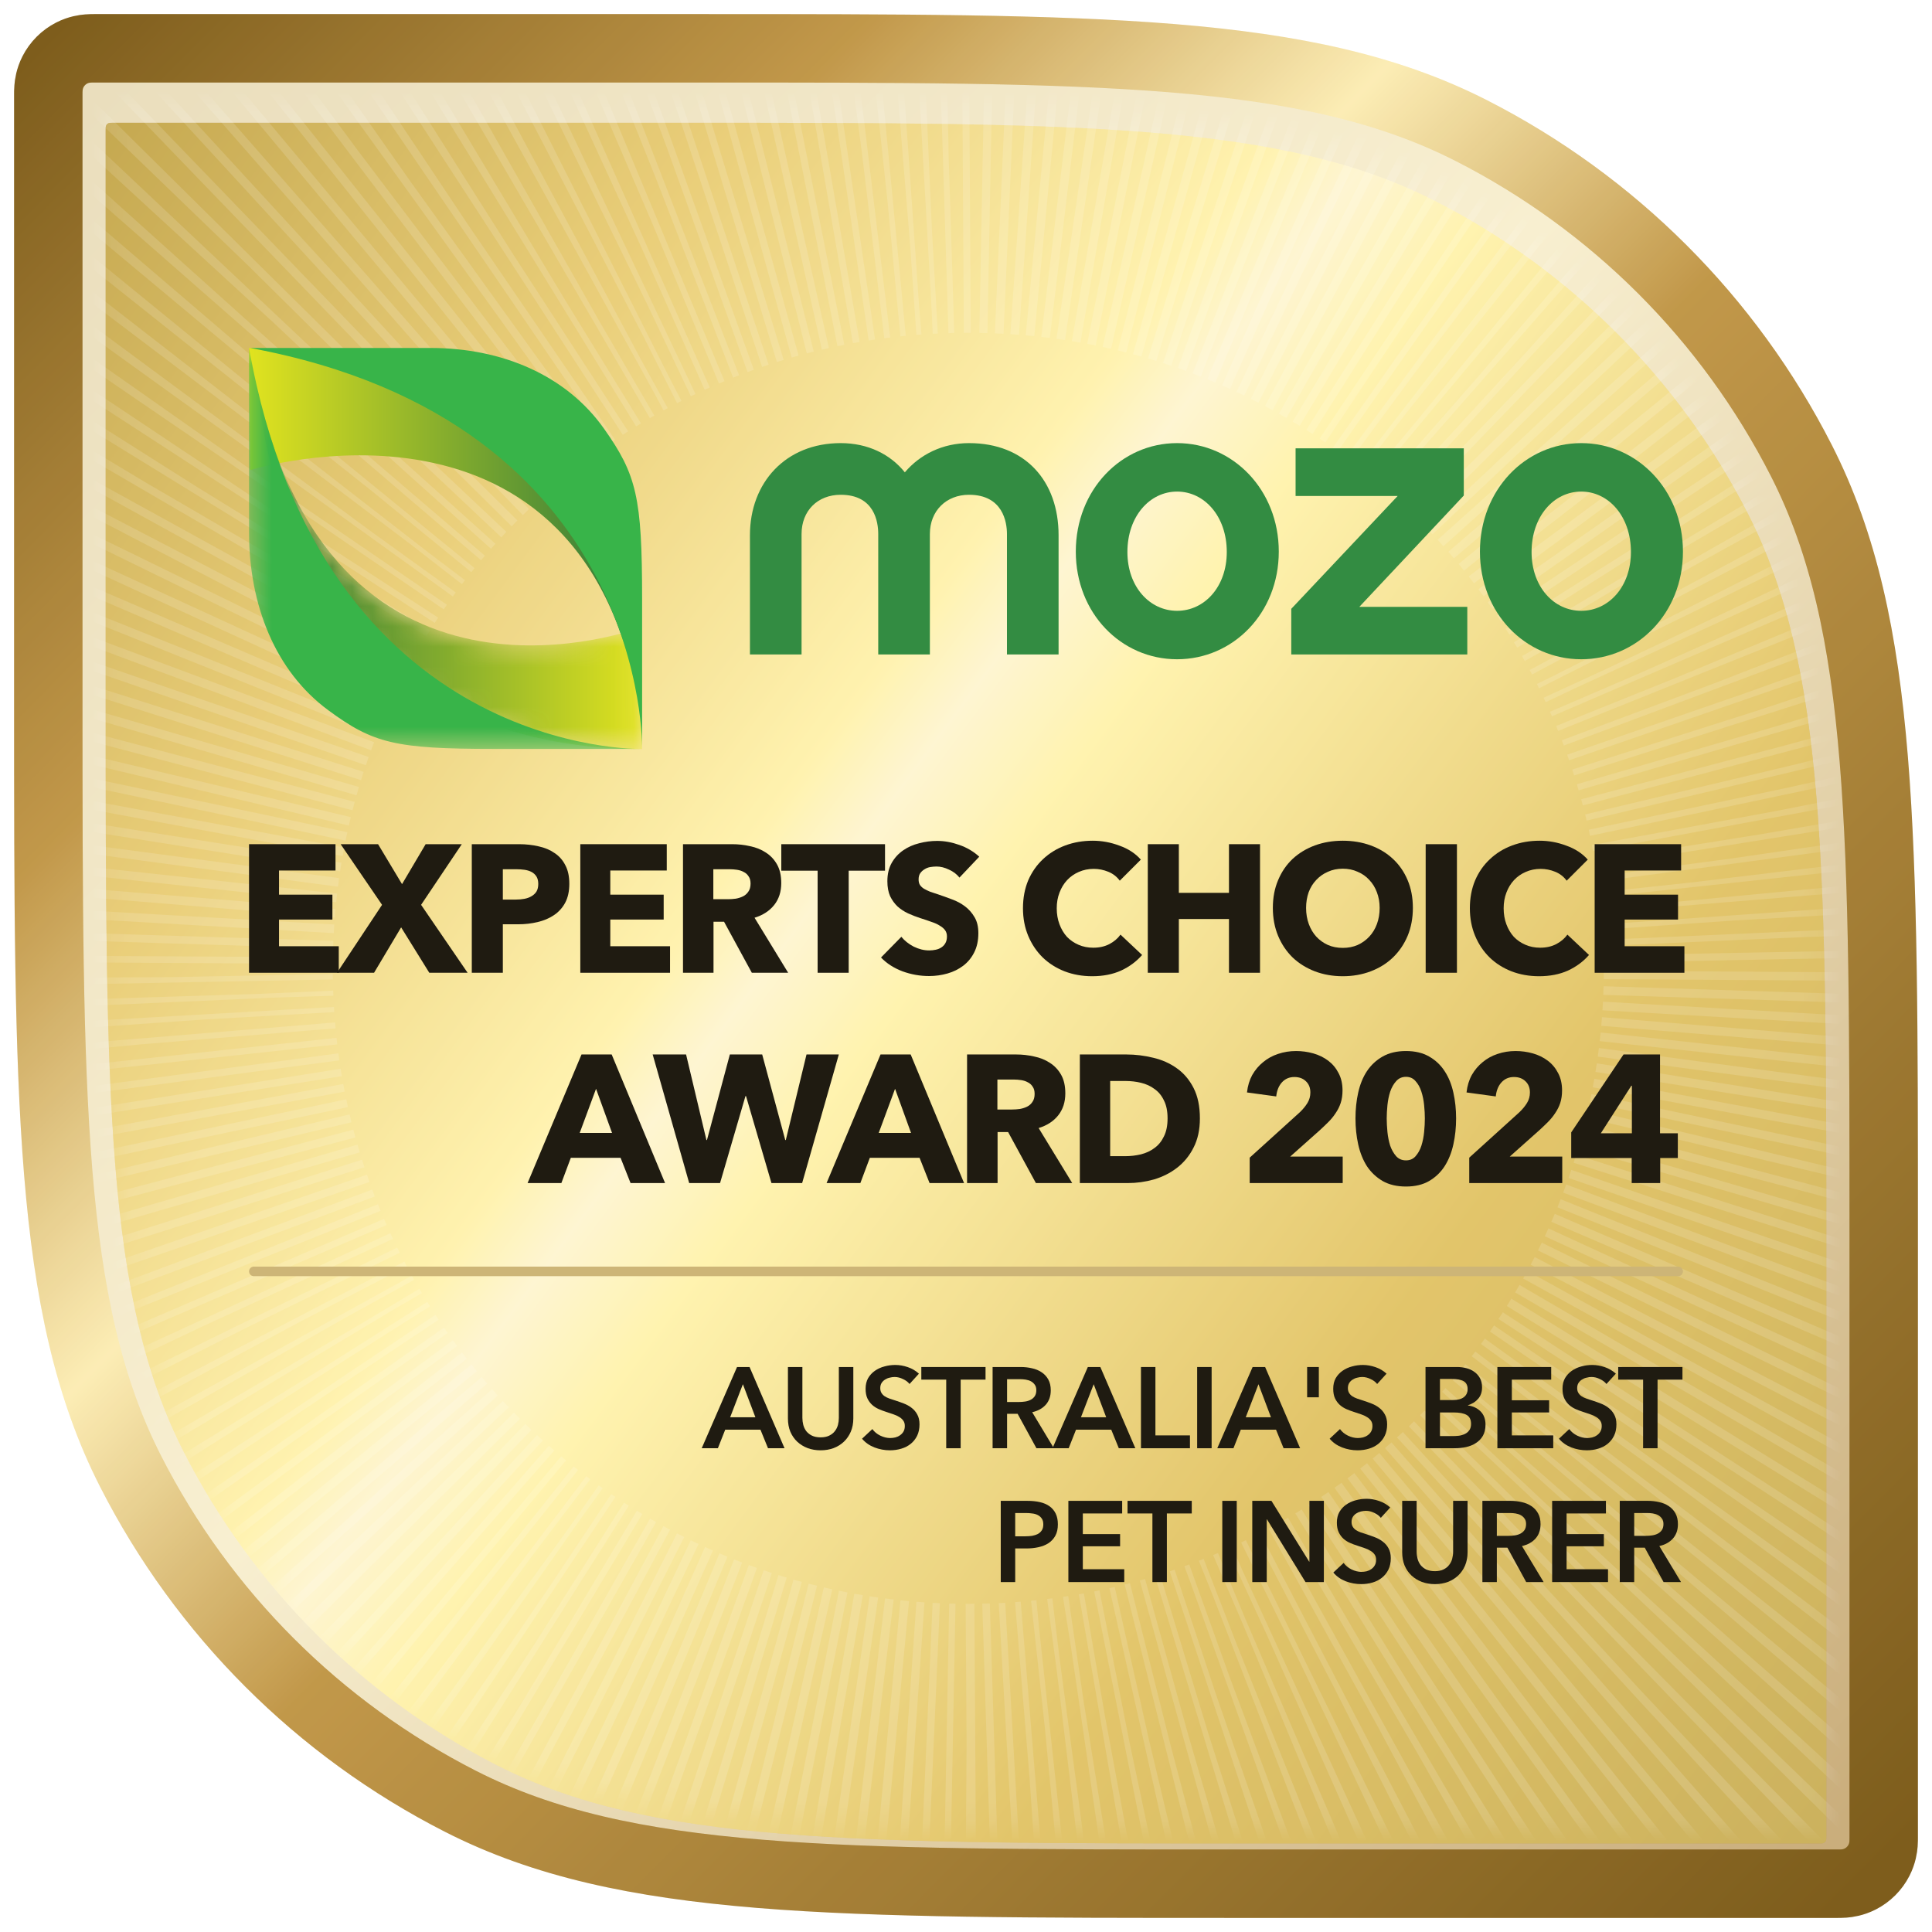 <svg xmlns="http://www.w3.org/2000/svg" fill="none" viewBox="0 0 96 96" height="96" width="96">
<g clip-path="url(#clip0_328_1333)">
<path fill="url(#paint0_linear_328_1333)" d="M34.7 2.4H4.68C4.677 2.4 4.673 2.4 4.669 2.4C4.621 2.4 4.493 2.399 4.369 2.41C4.212 2.422 3.905 2.461 3.567 2.633C3.165 2.838 2.838 3.165 2.633 3.567C2.461 3.905 2.422 4.212 2.41 4.369C2.399 4.493 2.4 4.621 2.4 4.669C2.4 4.673 2.4 4.677 2.4 4.68V34.7V34.789C2.4 44.69 2.4 52.235 2.892 58.253C3.387 64.311 4.389 68.988 6.49 73.111C10.088 80.172 15.828 85.913 22.889 89.51C27.012 91.611 31.689 92.613 37.747 93.108C43.765 93.6 51.31 93.6 61.211 93.6H61.3H91.32C91.355 93.6 91.496 93.601 91.631 93.591C91.788 93.578 92.095 93.539 92.433 93.367C92.835 93.162 93.162 92.835 93.367 92.433C93.539 92.095 93.578 91.788 93.591 91.631C93.601 91.496 93.6 91.355 93.6 91.32V61.3V61.211C93.6 51.31 93.6 43.765 93.108 37.747C92.613 31.689 91.611 27.012 89.51 22.889C85.913 15.828 80.172 10.088 73.111 6.49C68.988 4.389 64.311 3.387 58.253 2.892C52.235 2.4 44.69 2.4 34.789 2.4H34.7Z"></path>
<path stroke-width="3.4" stroke="url(#paint1_linear_328_1333)" d="M34.7 2.4H4.68C4.677 2.4 4.673 2.4 4.669 2.4C4.621 2.4 4.493 2.399 4.369 2.41C4.212 2.422 3.905 2.461 3.567 2.633C3.165 2.838 2.838 3.165 2.633 3.567C2.461 3.905 2.422 4.212 2.41 4.369C2.399 4.493 2.4 4.621 2.4 4.669C2.4 4.673 2.4 4.677 2.4 4.68V34.7V34.789C2.4 44.69 2.4 52.235 2.892 58.253C3.387 64.311 4.389 68.988 6.49 73.111C10.088 80.172 15.828 85.913 22.889 89.51C27.012 91.611 31.689 92.613 37.747 93.108C43.765 93.6 51.31 93.6 61.211 93.6H61.3H91.32C91.355 93.6 91.496 93.601 91.631 93.591C91.788 93.578 92.095 93.539 92.433 93.367C92.835 93.162 93.162 92.835 93.367 92.433C93.539 92.095 93.578 91.788 93.591 91.631C93.601 91.496 93.6 91.355 93.6 91.32V61.3V61.211C93.6 51.31 93.6 43.765 93.108 37.747C92.613 31.689 91.611 27.012 89.51 22.889C85.913 15.828 80.172 10.088 73.111 6.49C68.988 4.389 64.311 3.387 58.253 2.892C52.235 2.4 44.69 2.4 34.789 2.4H34.7Z"></path>
<path stroke-width="3.4" stroke-opacity="0.1" stroke="#E0C987" d="M34.7 2.4H4.68C4.677 2.4 4.673 2.4 4.669 2.4C4.621 2.4 4.493 2.399 4.369 2.41C4.212 2.422 3.905 2.461 3.567 2.633C3.165 2.838 2.838 3.165 2.633 3.567C2.461 3.905 2.422 4.212 2.41 4.369C2.399 4.493 2.4 4.621 2.4 4.669C2.4 4.673 2.4 4.677 2.4 4.68V34.7V34.789C2.4 44.69 2.4 52.235 2.892 58.253C3.387 64.311 4.389 68.988 6.49 73.111C10.088 80.172 15.828 85.913 22.889 89.51C27.012 91.611 31.689 92.613 37.747 93.108C43.765 93.6 51.31 93.6 61.211 93.6H61.3H91.32C91.355 93.6 91.496 93.601 91.631 93.591C91.788 93.578 92.095 93.539 92.433 93.367C92.835 93.162 93.162 92.835 93.367 92.433C93.539 92.095 93.578 91.788 93.591 91.631C93.601 91.496 93.6 91.355 93.6 91.32V61.3V61.211C93.6 51.31 93.6 43.765 93.108 37.747C92.613 31.689 91.611 27.012 89.51 22.889C85.913 15.828 80.172 10.088 73.111 6.49C68.988 4.389 64.311 3.387 58.253 2.892C52.235 2.4 44.69 2.4 34.789 2.4H34.7Z"></path>
<g filter="url(#filter0_i_328_1333)">
<path fill="url(#paint2_linear_328_1333)" d="M5.25 5.63C5.25 5.497 5.25 5.431 5.276 5.38C5.299 5.335 5.335 5.299 5.38 5.276C5.431 5.25 5.497 5.25 5.63 5.25H33.75C53.702 5.25 63.678 5.25 71.298 9.133C78.001 12.548 83.452 17.998 86.867 24.702C90.75 32.322 90.75 42.298 90.75 62.25V90.37C90.75 90.503 90.75 90.57 90.724 90.62C90.701 90.665 90.665 90.701 90.62 90.724C90.57 90.75 90.503 90.75 90.37 90.75H62.25C42.298 90.75 32.322 90.75 24.702 86.867C17.998 83.452 12.548 78.001 9.133 71.298C5.25 63.678 5.25 53.702 5.25 33.75V5.63Z"></path>
<path fill-opacity="0.35" fill="#FFF2AB" d="M5.25 5.63C5.25 5.497 5.25 5.431 5.276 5.38C5.299 5.335 5.335 5.299 5.38 5.276C5.431 5.25 5.497 5.25 5.63 5.25H33.75C53.702 5.25 63.678 5.25 71.298 9.133C78.001 12.548 83.452 17.998 86.867 24.702C90.75 32.322 90.75 42.298 90.75 62.25V90.37C90.75 90.503 90.75 90.57 90.724 90.62C90.701 90.665 90.665 90.701 90.62 90.724C90.57 90.75 90.503 90.75 90.37 90.75H62.25C42.298 90.75 32.322 90.75 24.702 86.867C17.998 83.452 12.548 78.001 9.133 71.298C5.25 63.678 5.25 53.702 5.25 33.75V5.63Z"></path>
</g>
<mask height="86" width="86" y="5" x="5" maskUnits="userSpaceOnUse" style="mask-type:alpha" id="mask0_328_1333">
<path fill-opacity="0.9" fill="url(#paint3_linear_328_1333)" d="M5.25 5.626C5.25 5.494 5.25 5.429 5.276 5.378C5.298 5.334 5.334 5.298 5.378 5.276C5.429 5.25 5.494 5.25 5.626 5.25H34.35C54.092 5.25 63.963 5.25 71.504 9.092C78.136 12.472 83.529 17.864 86.908 24.497C90.75 32.037 90.75 41.908 90.75 61.65V90.374C90.75 90.506 90.75 90.571 90.724 90.622C90.702 90.666 90.666 90.702 90.622 90.724C90.571 90.75 90.506 90.75 90.374 90.75H61.65C41.908 90.75 32.037 90.75 24.497 86.908C17.864 83.529 12.472 78.136 9.092 71.504C5.25 63.963 5.25 54.092 5.25 34.35V5.626Z"></path>
<path fill-opacity="0.46" fill="url(#paint4_radial_328_1333)" d="M5.25 5.626C5.25 5.494 5.25 5.429 5.276 5.378C5.298 5.334 5.334 5.298 5.378 5.276C5.429 5.25 5.494 5.25 5.626 5.25H34.35C54.092 5.25 63.963 5.25 71.504 9.092C78.136 12.472 83.529 17.864 86.908 24.497C90.75 32.037 90.75 41.908 90.75 61.65V90.374C90.75 90.506 90.75 90.571 90.724 90.622C90.702 90.666 90.666 90.702 90.622 90.724C90.571 90.75 90.506 90.75 90.374 90.75H61.65C41.908 90.75 32.037 90.75 24.497 86.908C17.864 83.529 12.472 78.136 9.092 71.504C5.25 63.963 5.25 54.092 5.25 34.35V5.626Z"></path>
</mask>
<g mask="url(#mask0_328_1333)">
<g style="mix-blend-mode:hard-light">
<path stroke-dasharray="0.43 0.85" stroke-width="40.375" stroke-opacity="0.15" stroke="white" d="M48.115 99.88C76.704 99.88 99.88 76.704 99.88 48.115C99.88 19.526 76.704 -3.65 48.115 -3.65C19.526 -3.65 -3.65 19.526 -3.65 48.115C-3.65 76.704 19.526 99.88 48.115 99.88Z"></path>
</g>
</g>
<g filter="url(#filter1_d_328_1333)">
<path fill="#1F1B11" d="M80.485 74.364H81.887C82.077 74.364 82.261 74.385 82.44 74.427C82.618 74.465 82.776 74.53 82.913 74.621C83.054 74.712 83.166 74.832 83.249 74.98C83.333 75.128 83.375 75.309 83.375 75.522C83.375 75.814 83.291 76.053 83.124 76.24C82.96 76.422 82.736 76.546 82.451 76.61L83.529 78.4H82.662L81.727 76.69H81.203V78.4H80.485V74.364ZM81.79 76.103C81.893 76.103 81.995 76.095 82.098 76.08C82.201 76.065 82.292 76.036 82.371 75.995C82.455 75.953 82.523 75.894 82.577 75.818C82.63 75.738 82.656 75.637 82.656 75.516C82.656 75.406 82.632 75.316 82.582 75.248C82.533 75.176 82.47 75.119 82.394 75.077C82.318 75.035 82.231 75.007 82.132 74.991C82.037 74.976 81.944 74.969 81.853 74.969H81.203V76.103H81.79Z"></path>
</g>
<g filter="url(#filter2_d_328_1333)">
<path fill="#1F1B11" d="M77.125 74.364H79.798V74.991H77.843V76.017H79.695V76.622H77.843V77.762H79.901V78.4H77.125V74.364Z"></path>
</g>
<g filter="url(#filter3_d_328_1333)">
<path fill="#1F1B11" d="M73.659 74.364H75.061C75.251 74.364 75.435 74.385 75.614 74.427C75.792 74.465 75.95 74.53 76.087 74.621C76.227 74.712 76.34 74.832 76.423 74.98C76.507 75.128 76.549 75.309 76.549 75.522C76.549 75.814 76.465 76.053 76.298 76.24C76.134 76.422 75.91 76.546 75.625 76.61L76.702 78.4H75.836L74.901 76.69H74.377V78.4H73.659V74.364ZM74.964 76.103C75.067 76.103 75.169 76.095 75.272 76.08C75.374 76.065 75.466 76.036 75.545 75.995C75.629 75.953 75.697 75.894 75.751 75.818C75.804 75.738 75.83 75.637 75.83 75.516C75.83 75.406 75.806 75.316 75.756 75.248C75.707 75.176 75.644 75.119 75.568 75.077C75.492 75.035 75.405 75.007 75.306 74.991C75.211 74.976 75.118 74.969 75.027 74.969H74.377V76.103H74.964Z"></path>
</g>
<g filter="url(#filter4_d_328_1333)">
<path fill="#1F1B11" d="M72.923 76.918C72.923 77.161 72.881 77.382 72.798 77.579C72.714 77.773 72.6 77.938 72.456 78.075C72.311 78.212 72.14 78.318 71.943 78.394C71.745 78.466 71.531 78.503 71.299 78.503C71.067 78.503 70.852 78.466 70.655 78.394C70.457 78.318 70.284 78.212 70.136 78.075C69.992 77.938 69.877 77.773 69.794 77.579C69.714 77.382 69.674 77.161 69.674 76.918V74.364H70.392V76.889C70.392 77.007 70.408 77.125 70.438 77.243C70.468 77.357 70.518 77.46 70.586 77.551C70.658 77.642 70.751 77.716 70.865 77.773C70.983 77.83 71.128 77.859 71.299 77.859C71.47 77.859 71.612 77.83 71.726 77.773C71.844 77.716 71.937 77.642 72.005 77.551C72.078 77.46 72.129 77.357 72.159 77.243C72.19 77.125 72.205 77.007 72.205 76.889V74.364H72.923V76.918Z"></path>
</g>
<g filter="url(#filter5_d_328_1333)">
<path fill="#1F1B11" d="M68.612 75.208C68.536 75.109 68.427 75.027 68.287 74.963C68.15 74.894 68.011 74.86 67.871 74.86C67.787 74.86 67.703 74.872 67.62 74.894C67.536 74.913 67.46 74.946 67.392 74.991C67.323 75.033 67.266 75.09 67.221 75.162C67.179 75.231 67.158 75.314 67.158 75.413C67.158 75.504 67.177 75.582 67.215 75.647C67.253 75.711 67.304 75.766 67.369 75.812C67.437 75.858 67.519 75.898 67.614 75.932C67.709 75.966 67.814 76 67.928 76.034C68.057 76.076 68.19 76.124 68.327 76.177C68.467 76.23 68.594 76.3 68.709 76.388C68.826 76.475 68.921 76.585 68.993 76.718C69.07 76.851 69.108 77.017 69.108 77.214C69.108 77.431 69.068 77.621 68.988 77.784C68.908 77.944 68.802 78.077 68.669 78.183C68.536 78.29 68.38 78.37 68.201 78.423C68.023 78.476 67.835 78.502 67.637 78.502C67.375 78.502 67.118 78.455 66.867 78.36C66.617 78.261 66.411 78.117 66.252 77.927L66.765 77.448C66.864 77.585 66.995 77.693 67.158 77.773C67.325 77.853 67.489 77.893 67.648 77.893C67.732 77.893 67.817 77.883 67.905 77.864C67.992 77.841 68.07 77.805 68.138 77.756C68.211 77.706 68.268 77.646 68.309 77.573C68.355 77.497 68.378 77.404 68.378 77.294C68.378 77.188 68.353 77.1 68.304 77.032C68.254 76.96 68.188 76.899 68.104 76.85C68.021 76.796 67.922 76.751 67.808 76.713C67.694 76.675 67.574 76.635 67.449 76.593C67.327 76.555 67.206 76.509 67.084 76.456C66.962 76.403 66.852 76.333 66.753 76.245C66.658 76.158 66.581 76.052 66.52 75.926C66.459 75.797 66.428 75.637 66.428 75.447C66.428 75.242 66.47 75.065 66.554 74.917C66.641 74.769 66.753 74.647 66.89 74.552C67.031 74.454 67.189 74.381 67.363 74.336C67.542 74.286 67.722 74.262 67.905 74.262C68.11 74.262 68.317 74.298 68.526 74.37C68.739 74.442 68.923 74.55 69.079 74.695L68.612 75.208Z"></path>
</g>
<g filter="url(#filter6_d_328_1333)">
<path fill="#1F1B11" d="M62.225 74.364H63.177L65.052 77.385H65.064V74.364H65.782V78.4H64.87L62.955 75.282H62.944V78.4H62.225V74.364Z"></path>
</g>
<g filter="url(#filter7_d_328_1333)">
<path fill="#1F1B11" d="M60.735 74.364H61.453V78.4H60.735V74.364Z"></path>
</g>
<g filter="url(#filter8_d_328_1333)">
<path fill="#1F1B11" d="M57.263 74.991H56.026V74.364H59.218V74.991H57.981V78.4H57.263V74.991Z"></path>
</g>
<g filter="url(#filter9_d_328_1333)">
<path fill="#1F1B11" d="M53.087 74.364H55.76V74.991H53.805V76.017H55.657V76.622H53.805V77.762H55.863V78.4H53.087V74.364Z"></path>
</g>
<g filter="url(#filter10_d_328_1333)">
<path fill="#1F1B11" d="M49.727 74.364H51.043C51.275 74.364 51.484 74.385 51.67 74.427C51.856 74.469 52.016 74.537 52.149 74.632C52.282 74.727 52.385 74.849 52.457 74.997C52.529 75.145 52.565 75.324 52.565 75.533C52.565 75.757 52.523 75.945 52.44 76.097C52.356 76.249 52.242 76.373 52.098 76.468C51.957 76.559 51.792 76.625 51.602 76.667C51.412 76.709 51.211 76.73 50.998 76.73H50.445V78.4H49.727V74.364ZM50.946 76.126C51.064 76.126 51.176 76.118 51.283 76.103C51.389 76.084 51.484 76.053 51.568 76.012C51.651 75.966 51.718 75.905 51.767 75.829C51.817 75.753 51.841 75.654 51.841 75.533C51.841 75.415 51.817 75.32 51.767 75.248C51.718 75.172 51.651 75.113 51.568 75.071C51.488 75.029 51.395 75.003 51.288 74.991C51.186 74.976 51.079 74.969 50.969 74.969H50.445V76.126H50.946Z"></path>
</g>
<g filter="url(#filter11_d_328_1333)">
<path fill="#1F1B11" d="M81.645 68.341H80.408V67.714H83.6V68.341H82.363V71.75H81.645V68.341Z"></path>
</g>
<g filter="url(#filter12_d_328_1333)">
<path fill="#1F1B11" d="M79.823 68.558C79.747 68.459 79.638 68.377 79.498 68.313C79.361 68.245 79.222 68.21 79.082 68.21C78.998 68.21 78.915 68.222 78.831 68.245C78.747 68.263 78.671 68.296 78.603 68.341C78.534 68.383 78.478 68.44 78.432 68.512C78.39 68.581 78.369 68.664 78.369 68.763C78.369 68.854 78.388 68.932 78.426 68.997C78.464 69.061 78.516 69.117 78.58 69.162C78.648 69.208 78.73 69.248 78.825 69.282C78.92 69.316 79.025 69.35 79.139 69.385C79.268 69.426 79.401 69.474 79.538 69.527C79.678 69.58 79.806 69.65 79.92 69.738C80.037 69.825 80.132 69.936 80.205 70.069C80.281 70.201 80.319 70.367 80.319 70.564C80.319 70.781 80.279 70.971 80.199 71.134C80.119 71.294 80.013 71.427 79.88 71.533C79.747 71.64 79.591 71.72 79.412 71.773C79.234 71.826 79.046 71.853 78.848 71.853C78.586 71.853 78.329 71.805 78.079 71.71C77.828 71.611 77.623 71.467 77.463 71.277L77.976 70.798C78.075 70.935 78.206 71.043 78.369 71.123C78.536 71.203 78.7 71.243 78.859 71.243C78.943 71.243 79.028 71.233 79.116 71.214C79.203 71.191 79.281 71.155 79.35 71.106C79.422 71.056 79.479 70.996 79.521 70.924C79.566 70.847 79.589 70.754 79.589 70.644C79.589 70.538 79.564 70.45 79.515 70.382C79.466 70.31 79.399 70.249 79.315 70.2C79.232 70.146 79.133 70.101 79.019 70.063C78.905 70.025 78.785 69.985 78.66 69.943C78.538 69.905 78.417 69.859 78.295 69.806C78.174 69.753 78.063 69.683 77.965 69.595C77.87 69.508 77.792 69.402 77.731 69.276C77.67 69.147 77.64 68.987 77.64 68.797C77.64 68.592 77.681 68.415 77.765 68.267C77.852 68.119 77.965 67.998 78.101 67.903C78.242 67.804 78.4 67.731 78.574 67.686C78.753 67.636 78.933 67.612 79.116 67.612C79.321 67.612 79.528 67.648 79.737 67.72C79.95 67.792 80.134 67.901 80.29 68.045L79.823 68.558Z"></path>
</g>
<g filter="url(#filter13_d_328_1333)">
<path fill="#1F1B11" d="M74.404 67.714H77.078V68.341H75.123V69.367H76.975V69.972H75.123V71.112H77.18V71.75H74.404V67.714Z"></path>
</g>
<g filter="url(#filter14_d_328_1333)">
<path fill="#1F1B11" d="M70.833 67.714H72.406C72.558 67.714 72.708 67.733 72.856 67.771C73.005 67.806 73.136 67.865 73.25 67.948C73.368 68.028 73.463 68.132 73.535 68.262C73.607 68.391 73.643 68.547 73.643 68.729C73.643 68.957 73.578 69.145 73.449 69.293C73.32 69.442 73.151 69.548 72.942 69.612V69.624C73.197 69.658 73.406 69.757 73.569 69.92C73.732 70.084 73.814 70.302 73.814 70.576C73.814 70.796 73.77 70.982 73.683 71.134C73.596 71.283 73.48 71.402 73.335 71.493C73.195 71.585 73.031 71.651 72.845 71.693C72.663 71.731 72.476 71.75 72.286 71.75H70.833V67.714ZM71.551 69.356H72.189C72.429 69.356 72.611 69.308 72.737 69.213C72.862 69.118 72.925 68.984 72.925 68.809C72.925 68.626 72.86 68.497 72.731 68.421C72.602 68.345 72.4 68.307 72.127 68.307H71.551V69.356ZM71.551 71.146H72.195C72.286 71.146 72.385 71.14 72.492 71.129C72.598 71.114 72.695 71.085 72.782 71.043C72.874 71.001 72.948 70.941 73.005 70.861C73.065 70.781 73.096 70.675 73.096 70.542C73.096 70.329 73.024 70.181 72.879 70.097C72.735 70.013 72.516 69.972 72.224 69.972H71.551V71.146Z"></path>
</g>
<g filter="url(#filter15_d_328_1333)">
<path fill="#1F1B11" d="M68.43 68.558C68.354 68.459 68.245 68.377 68.105 68.313C67.968 68.245 67.829 68.21 67.689 68.21C67.605 68.21 67.522 68.222 67.438 68.245C67.354 68.263 67.278 68.296 67.21 68.341C67.141 68.383 67.085 68.44 67.039 68.512C66.997 68.581 66.976 68.664 66.976 68.763C66.976 68.854 66.995 68.932 67.033 68.997C67.071 69.061 67.123 69.117 67.187 69.162C67.255 69.208 67.337 69.248 67.432 69.282C67.527 69.316 67.632 69.35 67.746 69.385C67.875 69.426 68.008 69.474 68.145 69.527C68.285 69.58 68.413 69.65 68.527 69.738C68.644 69.825 68.739 69.936 68.812 70.069C68.888 70.201 68.926 70.367 68.926 70.564C68.926 70.781 68.886 70.971 68.806 71.134C68.726 71.294 68.62 71.427 68.487 71.533C68.354 71.64 68.198 71.72 68.019 71.773C67.841 71.826 67.653 71.853 67.455 71.853C67.193 71.853 66.936 71.805 66.686 71.71C66.435 71.611 66.23 71.467 66.07 71.277L66.583 70.798C66.682 70.935 66.813 71.043 66.976 71.123C67.143 71.203 67.307 71.243 67.466 71.243C67.55 71.243 67.635 71.233 67.723 71.214C67.81 71.191 67.888 71.155 67.957 71.106C68.029 71.056 68.086 70.996 68.128 70.924C68.173 70.847 68.196 70.754 68.196 70.644C68.196 70.538 68.171 70.45 68.122 70.382C68.073 70.31 68.006 70.249 67.922 70.2C67.839 70.146 67.74 70.101 67.626 70.063C67.512 70.025 67.392 69.985 67.267 69.943C67.145 69.905 67.024 69.859 66.902 69.806C66.781 69.753 66.67 69.683 66.572 69.595C66.477 69.508 66.399 69.402 66.338 69.276C66.277 69.147 66.247 68.987 66.247 68.797C66.247 68.592 66.288 68.415 66.372 68.267C66.459 68.119 66.572 67.998 66.708 67.903C66.849 67.804 67.007 67.731 67.181 67.686C67.36 67.636 67.54 67.612 67.723 67.612C67.928 67.612 68.135 67.648 68.344 67.72C68.557 67.792 68.741 67.901 68.897 68.045L68.43 68.558Z"></path>
</g>
<g filter="url(#filter16_d_328_1333)">
<path fill="#1F1B11" d="M64.951 67.714H65.532V69.219H64.951V67.714Z"></path>
</g>
<g filter="url(#filter17_d_328_1333)">
<path fill="#1F1B11" d="M62.242 67.714H62.863L64.602 71.75H63.781L63.405 70.827H61.655L61.29 71.75H60.486L62.242 67.714ZM63.154 70.211L62.533 68.569L61.9 70.211H63.154Z"></path>
</g>
<g filter="url(#filter18_d_328_1333)">
<path fill="#1F1B11" d="M59.486 67.714H60.205V71.75H59.486V67.714Z"></path>
</g>
<g filter="url(#filter19_d_328_1333)">
<path fill="#1F1B11" d="M56.694 67.714H57.412V71.112H59.128V71.75H56.694V67.714Z"></path>
</g>
<g filter="url(#filter20_d_328_1333)">
<path fill="#1F1B11" d="M54.054 67.714H54.675L56.414 71.75H55.593L55.217 70.827H53.467L53.102 71.75H52.298L54.054 67.714ZM54.966 70.211L54.345 68.569L53.712 70.211H54.966Z"></path>
</g>
<g filter="url(#filter21_d_328_1333)">
<path fill="#1F1B11" d="M49.322 67.714H50.725C50.915 67.714 51.099 67.735 51.278 67.777C51.456 67.815 51.614 67.88 51.751 67.971C51.891 68.062 52.003 68.182 52.087 68.33C52.17 68.478 52.212 68.659 52.212 68.871C52.212 69.164 52.129 69.403 51.962 69.59C51.798 69.772 51.574 69.896 51.289 69.96L52.366 71.75H51.5L50.565 70.04H50.041V71.75H49.322V67.714ZM50.628 69.453C50.73 69.453 50.833 69.445 50.935 69.43C51.038 69.415 51.129 69.386 51.209 69.345C51.293 69.303 51.361 69.244 51.414 69.168C51.468 69.088 51.494 68.987 51.494 68.866C51.494 68.756 51.469 68.666 51.42 68.598C51.371 68.526 51.308 68.469 51.232 68.427C51.156 68.385 51.069 68.357 50.97 68.341C50.875 68.326 50.782 68.319 50.69 68.319H50.041V69.453H50.628Z"></path>
</g>
<g filter="url(#filter22_d_328_1333)">
<path fill="#1F1B11" d="M47.017 68.341H45.78V67.714H48.971V68.341H47.735V71.75H47.017V68.341Z"></path>
</g>
<g filter="url(#filter23_d_328_1333)">
<path fill="#1F1B11" d="M45.194 68.558C45.118 68.459 45.01 68.377 44.869 68.313C44.732 68.245 44.593 68.21 44.453 68.21C44.369 68.21 44.286 68.222 44.202 68.245C44.118 68.263 44.042 68.296 43.974 68.341C43.906 68.383 43.849 68.44 43.803 68.512C43.761 68.581 43.74 68.664 43.74 68.763C43.74 68.854 43.759 68.932 43.797 68.997C43.835 69.061 43.887 69.117 43.951 69.162C44.02 69.208 44.101 69.248 44.196 69.282C44.291 69.316 44.396 69.35 44.51 69.385C44.639 69.426 44.772 69.474 44.909 69.527C45.049 69.58 45.177 69.65 45.291 69.738C45.408 69.825 45.504 69.936 45.576 70.069C45.652 70.201 45.69 70.367 45.69 70.564C45.69 70.781 45.65 70.971 45.57 71.134C45.49 71.294 45.384 71.427 45.251 71.533C45.118 71.64 44.962 71.72 44.783 71.773C44.605 71.826 44.417 71.853 44.219 71.853C43.957 71.853 43.7 71.805 43.45 71.71C43.199 71.611 42.994 71.467 42.834 71.277L43.347 70.798C43.446 70.935 43.577 71.043 43.74 71.123C43.907 71.203 44.071 71.243 44.23 71.243C44.314 71.243 44.4 71.233 44.487 71.214C44.574 71.191 44.652 71.155 44.721 71.106C44.793 71.056 44.85 70.996 44.892 70.924C44.937 70.847 44.96 70.754 44.96 70.644C44.96 70.538 44.935 70.45 44.886 70.382C44.837 70.31 44.77 70.249 44.687 70.2C44.603 70.146 44.504 70.101 44.39 70.063C44.276 70.025 44.156 69.985 44.031 69.943C43.909 69.905 43.788 69.859 43.666 69.806C43.545 69.753 43.434 69.683 43.336 69.595C43.241 69.508 43.163 69.402 43.102 69.276C43.041 69.147 43.011 68.987 43.011 68.797C43.011 68.592 43.053 68.415 43.136 68.267C43.224 68.119 43.336 67.998 43.472 67.903C43.613 67.804 43.771 67.731 43.946 67.686C44.124 67.636 44.305 67.612 44.487 67.612C44.692 67.612 44.899 67.648 45.108 67.72C45.321 67.792 45.505 67.901 45.661 68.045L45.194 68.558Z"></path>
</g>
<g filter="url(#filter24_d_328_1333)">
<path fill="#1F1B11" d="M42.401 70.268C42.401 70.511 42.359 70.732 42.275 70.929C42.191 71.123 42.078 71.288 41.933 71.425C41.789 71.562 41.618 71.668 41.42 71.744C41.222 71.817 41.008 71.853 40.776 71.853C40.544 71.853 40.33 71.817 40.132 71.744C39.934 71.668 39.761 71.562 39.613 71.425C39.469 71.288 39.355 71.123 39.271 70.929C39.191 70.732 39.152 70.511 39.152 70.268V67.714H39.87V70.24C39.87 70.357 39.885 70.475 39.915 70.593C39.946 70.707 39.995 70.809 40.063 70.901C40.136 70.992 40.229 71.066 40.343 71.123C40.461 71.18 40.605 71.209 40.776 71.209C40.947 71.209 41.09 71.18 41.204 71.123C41.321 71.066 41.414 70.992 41.483 70.901C41.555 70.809 41.606 70.707 41.637 70.593C41.667 70.475 41.682 70.357 41.682 70.24V67.714H42.401V70.268Z"></path>
</g>
<g filter="url(#filter25_d_328_1333)">
<path fill="#1F1B11" d="M36.623 67.714H37.245L38.983 71.75H38.162L37.786 70.827H36.036L35.671 71.75H34.868L36.623 67.714ZM37.535 70.211L36.914 68.569L36.281 70.211H37.535Z"></path>
</g>
<g filter="url(#filter26_d_328_1333)">
<path fill="#CDB577" d="M83.388 62.725H12.613C12.481 62.725 12.375 62.831 12.375 62.962C12.375 63.094 12.481 63.2 12.613 63.2H83.388C83.519 63.2 83.625 63.094 83.625 62.962C83.625 62.831 83.519 62.725 83.388 62.725Z"></path>
</g>
<g filter="url(#filter27_d_328_1333)">
<path fill="#1F1B11" d="M82.495 57.116V58.361H81.078V57.116H78.073V55.843L80.672 51.971H82.486V55.888H83.37V57.116H82.495ZM81.087 53.524H81.06L79.544 55.888H81.087V53.524Z"></path>
</g>
<g filter="url(#filter28_d_328_1333)">
<path fill="#1F1B11" d="M73.006 58.361V57.098L75.497 54.842C75.654 54.691 75.78 54.538 75.876 54.381C75.972 54.225 76.021 54.05 76.021 53.858C76.021 53.629 75.949 53.445 75.804 53.307C75.66 53.163 75.467 53.091 75.227 53.091C74.974 53.091 74.766 53.181 74.604 53.361C74.447 53.536 74.354 53.767 74.324 54.056L72.871 53.858C72.907 53.533 72.994 53.244 73.133 52.991C73.277 52.739 73.458 52.525 73.674 52.351C73.891 52.17 74.137 52.035 74.414 51.944C74.697 51.848 74.995 51.8 75.308 51.8C75.602 51.8 75.888 51.839 76.165 51.917C76.442 51.996 76.689 52.116 76.905 52.278C77.122 52.441 77.293 52.646 77.42 52.892C77.552 53.139 77.618 53.427 77.618 53.758C77.618 53.987 77.588 54.194 77.528 54.381C77.468 54.562 77.383 54.73 77.275 54.887C77.173 55.043 77.052 55.191 76.914 55.329C76.782 55.461 76.644 55.593 76.499 55.726L75.019 57.044H77.627V58.361H73.006Z"></path>
</g>
<g filter="url(#filter29_d_328_1333)">
<path fill="#1F1B11" d="M72.353 55.148C72.353 55.6 72.308 56.03 72.217 56.439C72.127 56.848 71.983 57.209 71.784 57.522C71.586 57.829 71.327 58.075 71.008 58.262C70.695 58.442 70.313 58.533 69.862 58.533C69.411 58.533 69.026 58.442 68.707 58.262C68.388 58.075 68.126 57.829 67.921 57.522C67.723 57.209 67.579 56.848 67.488 56.439C67.398 56.03 67.353 55.6 67.353 55.148C67.353 54.697 67.398 54.27 67.488 53.867C67.579 53.458 67.723 53.102 67.921 52.802C68.126 52.495 68.388 52.251 68.707 52.071C69.026 51.89 69.411 51.8 69.862 51.8C70.313 51.8 70.695 51.89 71.008 52.071C71.327 52.251 71.586 52.495 71.784 52.802C71.983 53.102 72.127 53.458 72.217 53.867C72.308 54.27 72.353 54.697 72.353 55.148ZM70.8 55.148C70.8 54.95 70.789 54.73 70.764 54.489C70.741 54.249 70.695 54.026 70.629 53.822C70.563 53.611 70.466 53.436 70.34 53.298C70.22 53.154 70.06 53.082 69.862 53.082C69.663 53.082 69.501 53.154 69.374 53.298C69.248 53.436 69.149 53.611 69.077 53.822C69.011 54.026 68.966 54.249 68.941 54.489C68.918 54.73 68.905 54.95 68.905 55.148C68.905 55.353 68.918 55.579 68.941 55.825C68.966 56.066 69.011 56.292 69.077 56.502C69.149 56.707 69.248 56.881 69.374 57.026C69.501 57.164 69.663 57.233 69.862 57.233C70.06 57.233 70.22 57.164 70.34 57.026C70.466 56.881 70.563 56.707 70.629 56.502C70.695 56.292 70.741 56.066 70.764 55.825C70.789 55.579 70.8 55.353 70.8 55.148Z"></path>
</g>
<g filter="url(#filter30_d_328_1333)">
<path fill="#1F1B11" d="M62.097 58.361V57.098L64.588 54.842C64.745 54.691 64.871 54.538 64.967 54.381C65.063 54.225 65.111 54.05 65.111 53.858C65.111 53.629 65.039 53.445 64.895 53.307C64.75 53.163 64.558 53.091 64.317 53.091C64.064 53.091 63.857 53.181 63.694 53.361C63.538 53.536 63.445 53.767 63.415 54.056L61.962 53.858C61.998 53.533 62.085 53.244 62.223 52.991C62.368 52.739 62.548 52.525 62.765 52.351C62.981 52.17 63.228 52.035 63.505 51.944C63.788 51.848 64.086 51.8 64.398 51.8C64.693 51.8 64.979 51.839 65.256 51.917C65.533 51.996 65.779 52.116 65.996 52.278C66.212 52.441 66.384 52.646 66.51 52.892C66.643 53.139 66.709 53.427 66.709 53.758C66.709 53.987 66.679 54.194 66.618 54.381C66.559 54.562 66.474 54.73 66.366 54.887C66.264 55.043 66.144 55.191 66.005 55.329C65.873 55.461 65.734 55.593 65.59 55.726L64.11 57.044H66.718V58.361H62.097Z"></path>
</g>
<g filter="url(#filter31_d_328_1333)">
<path fill="#1F1B11" d="M59.622 55.148C59.622 55.708 59.517 56.192 59.306 56.601C59.102 57.005 58.828 57.339 58.485 57.603C58.148 57.862 57.766 58.054 57.339 58.181C56.912 58.301 56.479 58.361 56.039 58.361H53.657V51.971H55.967C56.418 51.971 56.864 52.026 57.303 52.134C57.742 52.236 58.133 52.411 58.476 52.657C58.819 52.898 59.096 53.223 59.306 53.632C59.517 54.041 59.622 54.546 59.622 55.148ZM58.016 55.148C58.016 54.787 57.956 54.489 57.835 54.255C57.721 54.014 57.565 53.824 57.366 53.686C57.174 53.542 56.951 53.44 56.698 53.379C56.452 53.319 56.196 53.289 55.931 53.289H55.164V57.025H55.895C56.172 57.025 56.436 56.995 56.689 56.935C56.948 56.869 57.174 56.764 57.366 56.619C57.565 56.475 57.721 56.282 57.835 56.042C57.956 55.801 58.016 55.503 58.016 55.148Z"></path>
</g>
<g filter="url(#filter32_d_328_1333)">
<path fill="#1F1B11" d="M51.473 58.361L50.092 55.825H49.569V58.361H48.053V51.971H50.489C50.796 51.971 51.094 52.005 51.383 52.071C51.678 52.131 51.939 52.236 52.168 52.387C52.403 52.537 52.589 52.736 52.728 52.982C52.866 53.229 52.935 53.536 52.935 53.903C52.935 54.336 52.818 54.7 52.583 54.995C52.349 55.29 52.024 55.5 51.609 55.627L53.278 58.361H51.473ZM51.41 53.93C51.41 53.779 51.377 53.659 51.311 53.569C51.25 53.472 51.169 53.4 51.067 53.352C50.971 53.298 50.859 53.262 50.733 53.244C50.612 53.226 50.495 53.217 50.381 53.217H49.56V54.706H50.291C50.417 54.706 50.547 54.697 50.679 54.679C50.811 54.655 50.932 54.616 51.04 54.562C51.148 54.508 51.235 54.429 51.302 54.327C51.374 54.225 51.41 54.092 51.41 53.93Z"></path>
</g>
<g filter="url(#filter33_d_328_1333)">
<path fill="#1F1B11" d="M46.19 58.361L45.693 57.107H43.221L42.751 58.361H41.072L43.753 51.971H45.251L47.904 58.361H46.19ZM44.475 53.677L43.663 55.87H45.269L44.475 53.677Z"></path>
</g>
<g filter="url(#filter34_d_328_1333)">
<path fill="#1F1B11" d="M39.858 58.361H38.333L37.069 54.038H37.042L35.779 58.361H34.245L32.431 51.971H34.091L35.102 56.222H35.129L36.266 51.971H37.873L39.019 56.222H39.046L40.075 51.971H41.681L39.858 58.361Z"></path>
</g>
<g filter="url(#filter35_d_328_1333)">
<path fill="#1F1B11" d="M31.332 58.361L30.836 57.107H28.363L27.894 58.361H26.215L28.895 51.971H30.394L33.047 58.361H31.332ZM29.617 53.677L28.805 55.87H30.412L29.617 53.677Z"></path>
</g>
<g filter="url(#filter36_d_328_1333)">
<path fill="#1F1B11" d="M79.238 47.911V41.522H83.534V42.83H80.728V44.03H83.381V45.267H80.728V46.593H83.697V47.911H79.238Z"></path>
</g>
<g filter="url(#filter37_d_328_1333)">
<path fill="#1F1B11" d="M78.957 47.027C78.674 47.352 78.326 47.61 77.91 47.803C77.495 47.989 77.017 48.083 76.475 48.083C75.982 48.083 75.524 48.001 75.104 47.839C74.688 47.676 74.327 47.448 74.021 47.153C73.714 46.852 73.473 46.494 73.299 46.079C73.124 45.664 73.037 45.207 73.037 44.707C73.037 44.196 73.124 43.733 73.299 43.317C73.479 42.902 73.726 42.55 74.039 42.261C74.351 41.967 74.718 41.741 75.14 41.585C75.561 41.428 76.015 41.35 76.502 41.35C76.954 41.35 77.396 41.431 77.829 41.594C78.268 41.75 78.623 41.982 78.894 42.289L77.847 43.336C77.703 43.137 77.513 42.989 77.279 42.893C77.044 42.797 76.803 42.749 76.557 42.749C76.286 42.749 76.036 42.8 75.808 42.902C75.585 42.999 75.392 43.134 75.23 43.308C75.067 43.483 74.941 43.69 74.851 43.931C74.761 44.166 74.716 44.425 74.716 44.707C74.716 44.996 74.761 45.261 74.851 45.502C74.941 45.742 75.064 45.95 75.221 46.124C75.383 46.293 75.576 46.425 75.799 46.521C76.021 46.618 76.264 46.666 76.529 46.666C76.836 46.666 77.104 46.605 77.333 46.485C77.561 46.365 77.745 46.208 77.883 46.016L78.957 47.027Z"></path>
</g>
<g filter="url(#filter38_d_328_1333)">
<path fill="#1F1B11" d="M70.841 47.911V41.522H72.394V47.911H70.841Z"></path>
</g>
<g filter="url(#filter39_d_328_1333)">
<path fill="#1F1B11" d="M70.205 44.689C70.205 45.195 70.118 45.658 69.944 46.079C69.769 46.494 69.525 46.852 69.213 47.153C68.906 47.448 68.539 47.676 68.112 47.839C67.684 48.001 67.221 48.083 66.722 48.083C66.222 48.083 65.759 48.001 65.332 47.839C64.911 47.676 64.543 47.448 64.231 47.153C63.924 46.852 63.683 46.494 63.509 46.079C63.334 45.658 63.247 45.195 63.247 44.689C63.247 44.178 63.334 43.718 63.509 43.308C63.683 42.893 63.924 42.541 64.231 42.252C64.543 41.964 64.911 41.741 65.332 41.585C65.759 41.428 66.222 41.35 66.722 41.35C67.221 41.35 67.684 41.428 68.112 41.585C68.539 41.741 68.906 41.964 69.213 42.252C69.525 42.541 69.769 42.893 69.944 43.308C70.118 43.718 70.205 44.178 70.205 44.689ZM68.554 44.689C68.554 44.412 68.509 44.154 68.418 43.913C68.328 43.672 68.202 43.468 68.039 43.299C67.883 43.125 67.69 42.989 67.462 42.893C67.239 42.791 66.993 42.74 66.722 42.74C66.451 42.74 66.204 42.791 65.982 42.893C65.759 42.989 65.567 43.125 65.404 43.299C65.242 43.468 65.115 43.672 65.025 43.913C64.941 44.154 64.899 44.412 64.899 44.689C64.899 44.978 64.944 45.246 65.034 45.492C65.124 45.733 65.247 45.941 65.404 46.115C65.567 46.29 65.759 46.428 65.982 46.53C66.204 46.627 66.451 46.675 66.722 46.675C66.993 46.675 67.239 46.627 67.462 46.53C67.684 46.428 67.877 46.29 68.039 46.115C68.202 45.941 68.328 45.733 68.418 45.492C68.509 45.246 68.554 44.978 68.554 44.689Z"></path>
</g>
<g filter="url(#filter40_d_328_1333)">
<path fill="#1F1B11" d="M61.067 47.911V45.24H58.576V47.911H57.033V41.522H58.576V43.94H61.067V41.522H62.61V47.911H61.067Z"></path>
</g>
<g filter="url(#filter41_d_328_1333)">
<path fill="#1F1B11" d="M56.751 47.027C56.468 47.352 56.119 47.61 55.704 47.803C55.289 47.989 54.811 48.083 54.269 48.083C53.776 48.083 53.319 48.001 52.897 47.839C52.482 47.676 52.121 47.448 51.814 47.153C51.507 46.852 51.267 46.494 51.092 46.079C50.918 45.664 50.831 45.207 50.831 44.707C50.831 44.196 50.918 43.733 51.092 43.317C51.273 42.902 51.52 42.55 51.832 42.261C52.145 41.967 52.513 41.741 52.933 41.585C53.355 41.428 53.809 41.35 54.296 41.35C54.747 41.35 55.19 41.431 55.623 41.594C56.062 41.75 56.417 41.982 56.688 42.289L55.641 43.336C55.496 43.137 55.307 42.989 55.072 42.893C54.838 42.797 54.597 42.749 54.35 42.749C54.08 42.749 53.83 42.8 53.601 42.902C53.379 42.999 53.186 43.134 53.024 43.308C52.861 43.483 52.735 43.69 52.645 43.931C52.554 44.166 52.509 44.425 52.509 44.707C52.509 44.996 52.554 45.261 52.645 45.502C52.735 45.742 52.858 45.95 53.015 46.124C53.177 46.293 53.37 46.425 53.592 46.521C53.815 46.618 54.059 46.666 54.323 46.666C54.63 46.666 54.898 46.605 55.127 46.485C55.355 46.365 55.539 46.208 55.677 46.016L56.751 47.027Z"></path>
</g>
<g filter="url(#filter42_d_328_1333)">
<path fill="#1F1B11" d="M47.675 43.182C47.543 43.014 47.369 42.881 47.152 42.785C46.941 42.683 46.737 42.632 46.538 42.632C46.436 42.632 46.331 42.641 46.222 42.659C46.12 42.677 46.027 42.713 45.943 42.767C45.858 42.815 45.786 42.881 45.726 42.965C45.672 43.044 45.645 43.146 45.645 43.272C45.645 43.381 45.666 43.471 45.708 43.543C45.756 43.615 45.822 43.678 45.907 43.733C45.997 43.787 46.102 43.838 46.222 43.886C46.343 43.928 46.478 43.973 46.629 44.021C46.845 44.094 47.071 44.175 47.305 44.265C47.54 44.349 47.754 44.464 47.946 44.608C48.139 44.752 48.298 44.933 48.425 45.15C48.551 45.36 48.614 45.625 48.614 45.944C48.614 46.311 48.545 46.63 48.407 46.9C48.274 47.165 48.094 47.385 47.865 47.559C47.636 47.734 47.375 47.863 47.08 47.947C46.785 48.031 46.481 48.074 46.168 48.074C45.711 48.074 45.269 47.995 44.842 47.839C44.414 47.676 44.059 47.448 43.777 47.153L44.788 46.124C44.944 46.317 45.148 46.479 45.401 46.612C45.66 46.738 45.916 46.801 46.168 46.801C46.283 46.801 46.394 46.789 46.502 46.765C46.611 46.741 46.704 46.702 46.782 46.648C46.866 46.593 46.932 46.521 46.98 46.431C47.029 46.341 47.053 46.233 47.053 46.106C47.053 45.986 47.023 45.884 46.962 45.799C46.902 45.715 46.815 45.64 46.701 45.574C46.593 45.502 46.454 45.438 46.286 45.384C46.123 45.324 45.937 45.261 45.726 45.195C45.522 45.129 45.32 45.05 45.121 44.96C44.929 44.87 44.754 44.755 44.598 44.617C44.448 44.473 44.324 44.301 44.228 44.103C44.138 43.898 44.093 43.651 44.093 43.363C44.093 43.008 44.165 42.704 44.309 42.451C44.453 42.198 44.643 41.991 44.878 41.828C45.112 41.666 45.377 41.548 45.672 41.476C45.967 41.398 46.265 41.359 46.565 41.359C46.926 41.359 47.293 41.425 47.666 41.558C48.046 41.69 48.376 41.886 48.659 42.144L47.675 43.182Z"></path>
</g>
<g filter="url(#filter43_d_328_1333)">
<path fill="#1F1B11" d="M42.171 42.839V47.911H40.627V42.839H38.822V41.522H43.976V42.839H42.171Z"></path>
</g>
<g filter="url(#filter44_d_328_1333)">
<path fill="#1F1B11" d="M37.358 47.911L35.977 45.375H35.454V47.911H33.938V41.522H36.374C36.681 41.522 36.979 41.554 37.268 41.621C37.563 41.681 37.824 41.786 38.053 41.937C38.288 42.087 38.474 42.286 38.612 42.532C38.751 42.779 38.82 43.086 38.82 43.453C38.82 43.886 38.703 44.25 38.468 44.545C38.233 44.84 37.908 45.05 37.493 45.177L39.163 47.911H37.358ZM37.295 43.48C37.295 43.33 37.262 43.209 37.196 43.119C37.135 43.023 37.054 42.95 36.952 42.902C36.856 42.848 36.744 42.812 36.618 42.794C36.498 42.776 36.38 42.767 36.266 42.767H35.445V44.256H36.176C36.302 44.256 36.431 44.247 36.564 44.229C36.696 44.205 36.816 44.166 36.925 44.112C37.033 44.057 37.12 43.979 37.187 43.877C37.259 43.775 37.295 43.642 37.295 43.48Z"></path>
</g>
<g filter="url(#filter45_d_328_1333)">
<path fill="#1F1B11" d="M28.835 47.911V41.522H33.131V42.83H30.325V44.03H32.978V45.267H30.325V46.593H33.294V47.911H28.835Z"></path>
</g>
<g filter="url(#filter46_d_328_1333)">
<path fill="#1F1B11" d="M28.289 43.489C28.289 43.862 28.22 44.178 28.081 44.437C27.943 44.689 27.757 44.894 27.522 45.05C27.287 45.207 27.017 45.321 26.71 45.393C26.403 45.465 26.084 45.502 25.753 45.502H24.986V47.911H23.443V41.522H25.789C26.138 41.522 26.463 41.558 26.764 41.63C27.071 41.696 27.335 41.807 27.558 41.964C27.787 42.114 27.964 42.316 28.091 42.568C28.223 42.815 28.289 43.122 28.289 43.489ZM26.746 43.498C26.746 43.347 26.716 43.224 26.656 43.128C26.595 43.032 26.514 42.956 26.412 42.902C26.31 42.848 26.192 42.812 26.06 42.794C25.934 42.776 25.801 42.767 25.663 42.767H24.986V44.274H25.636C25.78 44.274 25.919 44.262 26.051 44.238C26.183 44.214 26.301 44.172 26.403 44.112C26.511 44.051 26.595 43.973 26.656 43.877C26.716 43.775 26.746 43.648 26.746 43.498Z"></path>
</g>
<g filter="url(#filter47_d_328_1333)">
<path fill="#1F1B11" d="M21.331 47.911L19.932 45.655L18.587 47.911H16.746L18.984 44.536L16.927 41.522H18.786L19.977 43.507L21.15 41.522H22.946L20.924 44.536L23.235 47.911H21.331Z"></path>
</g>
<g filter="url(#filter48_d_328_1333)">
<path fill="#1F1B11" d="M12.375 47.911V41.522H16.671V42.83H13.864V44.03H16.517V45.267H13.864V46.593H16.833V47.911H12.375Z"></path>
</g>
<g filter="url(#filter49_di_328_1333)">
<path fill="#338C42" d="M52.6 31.883H50.035V25.896C50.035 25.319 49.84 23.948 48.149 23.948C47.021 23.948 46.205 24.743 46.205 25.896V31.883H43.639V25.896C43.639 25.319 43.464 23.948 41.774 23.948C40.627 23.948 39.829 24.743 39.829 25.896V31.883H37.264V25.956C37.264 23.35 39.033 21.381 41.774 21.381C43.134 21.381 44.242 21.939 44.961 22.833C45.719 21.939 46.846 21.381 48.149 21.381C50.948 21.381 52.6 23.271 52.6 25.956V31.883Z" clip-rule="evenodd" fill-rule="evenodd"></path>
<path fill="#338C42" d="M60.958 26.791C60.958 25.021 59.85 23.789 58.489 23.789C57.129 23.789 56.02 25.021 56.02 26.791C56.02 28.522 57.129 29.714 58.489 29.714C59.85 29.714 60.958 28.522 60.958 26.791ZM63.542 26.771C63.542 29.834 61.269 32.121 58.489 32.121C55.71 32.121 53.456 29.834 53.456 26.771C53.456 23.708 55.71 21.381 58.489 21.381C61.269 21.381 63.542 23.708 63.542 26.771Z" clip-rule="evenodd" fill-rule="evenodd"></path>
<path fill="#338C42" d="M72.909 31.883H64.163V29.615L69.45 24.007H64.377V21.64H72.735V23.986L67.545 29.516H72.909V31.883Z" clip-rule="evenodd" fill-rule="evenodd"></path>
<path fill="#338C42" d="M81.04 26.791C81.04 25.021 79.932 23.789 78.571 23.789C77.21 23.789 76.103 25.021 76.103 26.791C76.103 28.522 77.21 29.714 78.571 29.714C79.932 29.714 81.04 28.522 81.04 26.791ZM83.625 26.771C83.625 29.834 81.351 32.121 78.571 32.121C75.792 32.121 73.537 29.834 73.537 26.771C73.537 23.708 75.792 21.381 78.571 21.381C81.351 21.381 83.625 23.708 83.625 26.771Z" clip-rule="evenodd" fill-rule="evenodd"></path>
<path fill="url(#paint5_linear_328_1333)" d="M12.43 22.722C12.43 22.722 29.166 17.513 31.822 34.828C31.822 34.828 31.323 17.737 12.506 16.653C12.486 16.652 12.395 16.653 12.375 16.652V16.851L12.43 22.722Z" clip-rule="evenodd" fill-rule="evenodd"></path>
<mask height="19" width="20" y="18" x="12" maskUnits="userSpaceOnUse" style="mask-type:alpha" id="mask1_328_1333">
<path fill="white" d="M31.906 36.587L31.9 30.52C31.9 30.52 16.785 36.29 12.831 18.816C12.831 18.816 13.722 36.547 31.906 36.587Z" clip-rule="evenodd" fill-rule="evenodd"></path>
</mask>
<g mask="url(#mask1_328_1333)">
<path fill="url(#paint6_linear_328_1333)" d="M31.906 36.587L31.9 30.52C31.9 30.52 16.785 36.29 12.831 18.816C12.831 18.816 13.722 36.547 31.906 36.587Z" clip-rule="evenodd" fill-rule="evenodd"></path>
</g>
<path fill="#38B449" d="M31.906 36.6V29.13C31.906 24.071 31.63 22.959 30.026 20.681C28.126 17.983 24.908 16.653 21.399 16.653H12.43C32.281 20.336 31.906 36.6 31.906 36.6Z" clip-rule="evenodd" fill-rule="evenodd"></path>
<mask height="21" width="20" y="16" x="12" maskUnits="userSpaceOnUse" style="mask-type:alpha" id="mask2_328_1333">
<path fill="white" d="M12.375 16.65H31.87V36.578H12.375V16.65Z" clip-rule="evenodd" fill-rule="evenodd"></path>
</mask>
<g mask="url(#mask2_328_1333)">
<path fill="#38B449" d="M24.569 36.577C19.625 36.577 18.538 36.295 16.311 34.653C13.674 32.709 12.375 29.416 12.375 25.826V16.65C15.974 36.96 31.87 36.577 31.87 36.577H24.569Z" clip-rule="evenodd" fill-rule="evenodd"></path>
</g>
</g>
</g>
<defs>
<filter color-interpolation-filters="sRGB" filterUnits="userSpaceOnUse" height="86.35" width="85.5" y="5.25" x="5.25" id="filter0_i_328_1333">
<feFlood result="BackgroundImageFix" flood-opacity="0"></feFlood>
<feBlend result="shape" in2="BackgroundImageFix" in="SourceGraphic" mode="normal"></feBlend>
<feColorMatrix result="hardAlpha" values="0 0 0 0 0 0 0 0 0 0 0 0 0 0 0 0 0 0 127 0" type="matrix" in="SourceAlpha"></feColorMatrix>
<feOffset dy="0.85"></feOffset>
<feGaussianBlur stdDeviation="0.85"></feGaussianBlur>
<feComposite k3="1" k2="-1" operator="arithmetic" in2="hardAlpha"></feComposite>
<feColorMatrix values="0 0 0 0 0 0 0 0 0 0 0 0 0 0 0 0 0 0 0.12 0" type="matrix"></feColorMatrix>
<feBlend result="effect1_innerShadow_328_1333" in2="shape" mode="normal"></feBlend>
</filter>
<filter color-interpolation-filters="sRGB" filterUnits="userSpaceOnUse" height="4.248" width="3.044" y="74.364" x="80.485" id="filter1_d_328_1333">
<feFlood result="BackgroundImageFix" flood-opacity="0"></feFlood>
<feColorMatrix result="hardAlpha" values="0 0 0 0 0 0 0 0 0 0 0 0 0 0 0 0 0 0 127 0" type="matrix" in="SourceAlpha"></feColorMatrix>
<feOffset dy="0.212"></feOffset>
<feColorMatrix values="0 0 0 0 1 0 0 0 0 0.976 0 0 0 0 0.882 0 0 0 1 0" type="matrix"></feColorMatrix>
<feBlend result="effect1_dropShadow_328_1333" in2="BackgroundImageFix" mode="normal"></feBlend>
<feBlend result="shape" in2="effect1_dropShadow_328_1333" in="SourceGraphic" mode="normal"></feBlend>
</filter>
<filter color-interpolation-filters="sRGB" filterUnits="userSpaceOnUse" height="4.248" width="2.776" y="74.364" x="77.125" id="filter2_d_328_1333">
<feFlood result="BackgroundImageFix" flood-opacity="0"></feFlood>
<feColorMatrix result="hardAlpha" values="0 0 0 0 0 0 0 0 0 0 0 0 0 0 0 0 0 0 127 0" type="matrix" in="SourceAlpha"></feColorMatrix>
<feOffset dy="0.212"></feOffset>
<feColorMatrix values="0 0 0 0 1 0 0 0 0 0.976 0 0 0 0 0.882 0 0 0 1 0" type="matrix"></feColorMatrix>
<feBlend result="effect1_dropShadow_328_1333" in2="BackgroundImageFix" mode="normal"></feBlend>
<feBlend result="shape" in2="effect1_dropShadow_328_1333" in="SourceGraphic" mode="normal"></feBlend>
</filter>
<filter color-interpolation-filters="sRGB" filterUnits="userSpaceOnUse" height="4.248" width="3.044" y="74.364" x="73.659" id="filter3_d_328_1333">
<feFlood result="BackgroundImageFix" flood-opacity="0"></feFlood>
<feColorMatrix result="hardAlpha" values="0 0 0 0 0 0 0 0 0 0 0 0 0 0 0 0 0 0 127 0" type="matrix" in="SourceAlpha"></feColorMatrix>
<feOffset dy="0.212"></feOffset>
<feColorMatrix values="0 0 0 0 1 0 0 0 0 0.976 0 0 0 0 0.882 0 0 0 1 0" type="matrix"></feColorMatrix>
<feBlend result="effect1_dropShadow_328_1333" in2="BackgroundImageFix" mode="normal"></feBlend>
<feBlend result="shape" in2="effect1_dropShadow_328_1333" in="SourceGraphic" mode="normal"></feBlend>
</filter>
<filter color-interpolation-filters="sRGB" filterUnits="userSpaceOnUse" height="4.351" width="3.249" y="74.364" x="69.674" id="filter4_d_328_1333">
<feFlood result="BackgroundImageFix" flood-opacity="0"></feFlood>
<feColorMatrix result="hardAlpha" values="0 0 0 0 0 0 0 0 0 0 0 0 0 0 0 0 0 0 127 0" type="matrix" in="SourceAlpha"></feColorMatrix>
<feOffset dy="0.212"></feOffset>
<feColorMatrix values="0 0 0 0 1 0 0 0 0 0.976 0 0 0 0 0.882 0 0 0 1 0" type="matrix"></feColorMatrix>
<feBlend result="effect1_dropShadow_328_1333" in2="BackgroundImageFix" mode="normal"></feBlend>
<feBlend result="shape" in2="effect1_dropShadow_328_1333" in="SourceGraphic" mode="normal"></feBlend>
</filter>
<filter color-interpolation-filters="sRGB" filterUnits="userSpaceOnUse" height="4.453" width="2.856" y="74.262" x="66.252" id="filter5_d_328_1333">
<feFlood result="BackgroundImageFix" flood-opacity="0"></feFlood>
<feColorMatrix result="hardAlpha" values="0 0 0 0 0 0 0 0 0 0 0 0 0 0 0 0 0 0 127 0" type="matrix" in="SourceAlpha"></feColorMatrix>
<feOffset dy="0.212"></feOffset>
<feColorMatrix values="0 0 0 0 1 0 0 0 0 0.976 0 0 0 0 0.882 0 0 0 1 0" type="matrix"></feColorMatrix>
<feBlend result="effect1_dropShadow_328_1333" in2="BackgroundImageFix" mode="normal"></feBlend>
<feBlend result="shape" in2="effect1_dropShadow_328_1333" in="SourceGraphic" mode="normal"></feBlend>
</filter>
<filter color-interpolation-filters="sRGB" filterUnits="userSpaceOnUse" height="4.248" width="3.557" y="74.364" x="62.225" id="filter6_d_328_1333">
<feFlood result="BackgroundImageFix" flood-opacity="0"></feFlood>
<feColorMatrix result="hardAlpha" values="0 0 0 0 0 0 0 0 0 0 0 0 0 0 0 0 0 0 127 0" type="matrix" in="SourceAlpha"></feColorMatrix>
<feOffset dy="0.212"></feOffset>
<feColorMatrix values="0 0 0 0 1 0 0 0 0 0.976 0 0 0 0 0.882 0 0 0 1 0" type="matrix"></feColorMatrix>
<feBlend result="effect1_dropShadow_328_1333" in2="BackgroundImageFix" mode="normal"></feBlend>
<feBlend result="shape" in2="effect1_dropShadow_328_1333" in="SourceGraphic" mode="normal"></feBlend>
</filter>
<filter color-interpolation-filters="sRGB" filterUnits="userSpaceOnUse" height="4.248" width="0.718" y="74.364" x="60.735" id="filter7_d_328_1333">
<feFlood result="BackgroundImageFix" flood-opacity="0"></feFlood>
<feColorMatrix result="hardAlpha" values="0 0 0 0 0 0 0 0 0 0 0 0 0 0 0 0 0 0 127 0" type="matrix" in="SourceAlpha"></feColorMatrix>
<feOffset dy="0.212"></feOffset>
<feColorMatrix values="0 0 0 0 1 0 0 0 0 0.976 0 0 0 0 0.882 0 0 0 1 0" type="matrix"></feColorMatrix>
<feBlend result="effect1_dropShadow_328_1333" in2="BackgroundImageFix" mode="normal"></feBlend>
<feBlend result="shape" in2="effect1_dropShadow_328_1333" in="SourceGraphic" mode="normal"></feBlend>
</filter>
<filter color-interpolation-filters="sRGB" filterUnits="userSpaceOnUse" height="4.248" width="3.192" y="74.364" x="56.026" id="filter8_d_328_1333">
<feFlood result="BackgroundImageFix" flood-opacity="0"></feFlood>
<feColorMatrix result="hardAlpha" values="0 0 0 0 0 0 0 0 0 0 0 0 0 0 0 0 0 0 127 0" type="matrix" in="SourceAlpha"></feColorMatrix>
<feOffset dy="0.212"></feOffset>
<feColorMatrix values="0 0 0 0 1 0 0 0 0 0.976 0 0 0 0 0.882 0 0 0 1 0" type="matrix"></feColorMatrix>
<feBlend result="effect1_dropShadow_328_1333" in2="BackgroundImageFix" mode="normal"></feBlend>
<feBlend result="shape" in2="effect1_dropShadow_328_1333" in="SourceGraphic" mode="normal"></feBlend>
</filter>
<filter color-interpolation-filters="sRGB" filterUnits="userSpaceOnUse" height="4.248" width="2.776" y="74.364" x="53.087" id="filter9_d_328_1333">
<feFlood result="BackgroundImageFix" flood-opacity="0"></feFlood>
<feColorMatrix result="hardAlpha" values="0 0 0 0 0 0 0 0 0 0 0 0 0 0 0 0 0 0 127 0" type="matrix" in="SourceAlpha"></feColorMatrix>
<feOffset dy="0.212"></feOffset>
<feColorMatrix values="0 0 0 0 1 0 0 0 0 0.976 0 0 0 0 0.882 0 0 0 1 0" type="matrix"></feColorMatrix>
<feBlend result="effect1_dropShadow_328_1333" in2="BackgroundImageFix" mode="normal"></feBlend>
<feBlend result="shape" in2="effect1_dropShadow_328_1333" in="SourceGraphic" mode="normal"></feBlend>
</filter>
<filter color-interpolation-filters="sRGB" filterUnits="userSpaceOnUse" height="4.248" width="2.839" y="74.364" x="49.727" id="filter10_d_328_1333">
<feFlood result="BackgroundImageFix" flood-opacity="0"></feFlood>
<feColorMatrix result="hardAlpha" values="0 0 0 0 0 0 0 0 0 0 0 0 0 0 0 0 0 0 127 0" type="matrix" in="SourceAlpha"></feColorMatrix>
<feOffset dy="0.212"></feOffset>
<feColorMatrix values="0 0 0 0 1 0 0 0 0 0.976 0 0 0 0 0.882 0 0 0 1 0" type="matrix"></feColorMatrix>
<feBlend result="effect1_dropShadow_328_1333" in2="BackgroundImageFix" mode="normal"></feBlend>
<feBlend result="shape" in2="effect1_dropShadow_328_1333" in="SourceGraphic" mode="normal"></feBlend>
</filter>
<filter color-interpolation-filters="sRGB" filterUnits="userSpaceOnUse" height="4.248" width="3.192" y="67.714" x="80.408" id="filter11_d_328_1333">
<feFlood result="BackgroundImageFix" flood-opacity="0"></feFlood>
<feColorMatrix result="hardAlpha" values="0 0 0 0 0 0 0 0 0 0 0 0 0 0 0 0 0 0 127 0" type="matrix" in="SourceAlpha"></feColorMatrix>
<feOffset dy="0.212"></feOffset>
<feColorMatrix values="0 0 0 0 1 0 0 0 0 0.976 0 0 0 0 0.882 0 0 0 1 0" type="matrix"></feColorMatrix>
<feBlend result="effect1_dropShadow_328_1333" in2="BackgroundImageFix" mode="normal"></feBlend>
<feBlend result="shape" in2="effect1_dropShadow_328_1333" in="SourceGraphic" mode="normal"></feBlend>
</filter>
<filter color-interpolation-filters="sRGB" filterUnits="userSpaceOnUse" height="4.453" width="2.856" y="67.612" x="77.463" id="filter12_d_328_1333">
<feFlood result="BackgroundImageFix" flood-opacity="0"></feFlood>
<feColorMatrix result="hardAlpha" values="0 0 0 0 0 0 0 0 0 0 0 0 0 0 0 0 0 0 127 0" type="matrix" in="SourceAlpha"></feColorMatrix>
<feOffset dy="0.212"></feOffset>
<feColorMatrix values="0 0 0 0 1 0 0 0 0 0.976 0 0 0 0 0.882 0 0 0 1 0" type="matrix"></feColorMatrix>
<feBlend result="effect1_dropShadow_328_1333" in2="BackgroundImageFix" mode="normal"></feBlend>
<feBlend result="shape" in2="effect1_dropShadow_328_1333" in="SourceGraphic" mode="normal"></feBlend>
</filter>
<filter color-interpolation-filters="sRGB" filterUnits="userSpaceOnUse" height="4.248" width="2.776" y="67.714" x="74.404" id="filter13_d_328_1333">
<feFlood result="BackgroundImageFix" flood-opacity="0"></feFlood>
<feColorMatrix result="hardAlpha" values="0 0 0 0 0 0 0 0 0 0 0 0 0 0 0 0 0 0 127 0" type="matrix" in="SourceAlpha"></feColorMatrix>
<feOffset dy="0.212"></feOffset>
<feColorMatrix values="0 0 0 0 1 0 0 0 0 0.976 0 0 0 0 0.882 0 0 0 1 0" type="matrix"></feColorMatrix>
<feBlend result="effect1_dropShadow_328_1333" in2="BackgroundImageFix" mode="normal"></feBlend>
<feBlend result="shape" in2="effect1_dropShadow_328_1333" in="SourceGraphic" mode="normal"></feBlend>
</filter>
<filter color-interpolation-filters="sRGB" filterUnits="userSpaceOnUse" height="4.248" width="2.981" y="67.714" x="70.833" id="filter14_d_328_1333">
<feFlood result="BackgroundImageFix" flood-opacity="0"></feFlood>
<feColorMatrix result="hardAlpha" values="0 0 0 0 0 0 0 0 0 0 0 0 0 0 0 0 0 0 127 0" type="matrix" in="SourceAlpha"></feColorMatrix>
<feOffset dy="0.212"></feOffset>
<feColorMatrix values="0 0 0 0 1 0 0 0 0 0.976 0 0 0 0 0.882 0 0 0 1 0" type="matrix"></feColorMatrix>
<feBlend result="effect1_dropShadow_328_1333" in2="BackgroundImageFix" mode="normal"></feBlend>
<feBlend result="shape" in2="effect1_dropShadow_328_1333" in="SourceGraphic" mode="normal"></feBlend>
</filter>
<filter color-interpolation-filters="sRGB" filterUnits="userSpaceOnUse" height="4.453" width="2.856" y="67.612" x="66.07" id="filter15_d_328_1333">
<feFlood result="BackgroundImageFix" flood-opacity="0"></feFlood>
<feColorMatrix result="hardAlpha" values="0 0 0 0 0 0 0 0 0 0 0 0 0 0 0 0 0 0 127 0" type="matrix" in="SourceAlpha"></feColorMatrix>
<feOffset dy="0.212"></feOffset>
<feColorMatrix values="0 0 0 0 1 0 0 0 0 0.976 0 0 0 0 0.882 0 0 0 1 0" type="matrix"></feColorMatrix>
<feBlend result="effect1_dropShadow_328_1333" in2="BackgroundImageFix" mode="normal"></feBlend>
<feBlend result="shape" in2="effect1_dropShadow_328_1333" in="SourceGraphic" mode="normal"></feBlend>
</filter>
<filter color-interpolation-filters="sRGB" filterUnits="userSpaceOnUse" height="1.717" width="0.581" y="67.714" x="64.951" id="filter16_d_328_1333">
<feFlood result="BackgroundImageFix" flood-opacity="0"></feFlood>
<feColorMatrix result="hardAlpha" values="0 0 0 0 0 0 0 0 0 0 0 0 0 0 0 0 0 0 127 0" type="matrix" in="SourceAlpha"></feColorMatrix>
<feOffset dy="0.212"></feOffset>
<feColorMatrix values="0 0 0 0 1 0 0 0 0 0.976 0 0 0 0 0.882 0 0 0 1 0" type="matrix"></feColorMatrix>
<feBlend result="effect1_dropShadow_328_1333" in2="BackgroundImageFix" mode="normal"></feBlend>
<feBlend result="shape" in2="effect1_dropShadow_328_1333" in="SourceGraphic" mode="normal"></feBlend>
</filter>
<filter color-interpolation-filters="sRGB" filterUnits="userSpaceOnUse" height="4.248" width="4.115" y="67.714" x="60.486" id="filter17_d_328_1333">
<feFlood result="BackgroundImageFix" flood-opacity="0"></feFlood>
<feColorMatrix result="hardAlpha" values="0 0 0 0 0 0 0 0 0 0 0 0 0 0 0 0 0 0 127 0" type="matrix" in="SourceAlpha"></feColorMatrix>
<feOffset dy="0.212"></feOffset>
<feColorMatrix values="0 0 0 0 1 0 0 0 0 0.976 0 0 0 0 0.882 0 0 0 1 0" type="matrix"></feColorMatrix>
<feBlend result="effect1_dropShadow_328_1333" in2="BackgroundImageFix" mode="normal"></feBlend>
<feBlend result="shape" in2="effect1_dropShadow_328_1333" in="SourceGraphic" mode="normal"></feBlend>
</filter>
<filter color-interpolation-filters="sRGB" filterUnits="userSpaceOnUse" height="4.248" width="0.718" y="67.714" x="59.486" id="filter18_d_328_1333">
<feFlood result="BackgroundImageFix" flood-opacity="0"></feFlood>
<feColorMatrix result="hardAlpha" values="0 0 0 0 0 0 0 0 0 0 0 0 0 0 0 0 0 0 127 0" type="matrix" in="SourceAlpha"></feColorMatrix>
<feOffset dy="0.212"></feOffset>
<feColorMatrix values="0 0 0 0 1 0 0 0 0 0.976 0 0 0 0 0.882 0 0 0 1 0" type="matrix"></feColorMatrix>
<feBlend result="effect1_dropShadow_328_1333" in2="BackgroundImageFix" mode="normal"></feBlend>
<feBlend result="shape" in2="effect1_dropShadow_328_1333" in="SourceGraphic" mode="normal"></feBlend>
</filter>
<filter color-interpolation-filters="sRGB" filterUnits="userSpaceOnUse" height="4.248" width="2.434" y="67.714" x="56.694" id="filter19_d_328_1333">
<feFlood result="BackgroundImageFix" flood-opacity="0"></feFlood>
<feColorMatrix result="hardAlpha" values="0 0 0 0 0 0 0 0 0 0 0 0 0 0 0 0 0 0 127 0" type="matrix" in="SourceAlpha"></feColorMatrix>
<feOffset dy="0.212"></feOffset>
<feColorMatrix values="0 0 0 0 1 0 0 0 0 0.976 0 0 0 0 0.882 0 0 0 1 0" type="matrix"></feColorMatrix>
<feBlend result="effect1_dropShadow_328_1333" in2="BackgroundImageFix" mode="normal"></feBlend>
<feBlend result="shape" in2="effect1_dropShadow_328_1333" in="SourceGraphic" mode="normal"></feBlend>
</filter>
<filter color-interpolation-filters="sRGB" filterUnits="userSpaceOnUse" height="4.248" width="4.115" y="67.714" x="52.298" id="filter20_d_328_1333">
<feFlood result="BackgroundImageFix" flood-opacity="0"></feFlood>
<feColorMatrix result="hardAlpha" values="0 0 0 0 0 0 0 0 0 0 0 0 0 0 0 0 0 0 127 0" type="matrix" in="SourceAlpha"></feColorMatrix>
<feOffset dy="0.212"></feOffset>
<feColorMatrix values="0 0 0 0 1 0 0 0 0 0.976 0 0 0 0 0.882 0 0 0 1 0" type="matrix"></feColorMatrix>
<feBlend result="effect1_dropShadow_328_1333" in2="BackgroundImageFix" mode="normal"></feBlend>
<feBlend result="shape" in2="effect1_dropShadow_328_1333" in="SourceGraphic" mode="normal"></feBlend>
</filter>
<filter color-interpolation-filters="sRGB" filterUnits="userSpaceOnUse" height="4.248" width="3.044" y="67.714" x="49.322" id="filter21_d_328_1333">
<feFlood result="BackgroundImageFix" flood-opacity="0"></feFlood>
<feColorMatrix result="hardAlpha" values="0 0 0 0 0 0 0 0 0 0 0 0 0 0 0 0 0 0 127 0" type="matrix" in="SourceAlpha"></feColorMatrix>
<feOffset dy="0.212"></feOffset>
<feColorMatrix values="0 0 0 0 1 0 0 0 0 0.976 0 0 0 0 0.882 0 0 0 1 0" type="matrix"></feColorMatrix>
<feBlend result="effect1_dropShadow_328_1333" in2="BackgroundImageFix" mode="normal"></feBlend>
<feBlend result="shape" in2="effect1_dropShadow_328_1333" in="SourceGraphic" mode="normal"></feBlend>
</filter>
<filter color-interpolation-filters="sRGB" filterUnits="userSpaceOnUse" height="4.248" width="3.192" y="67.714" x="45.78" id="filter22_d_328_1333">
<feFlood result="BackgroundImageFix" flood-opacity="0"></feFlood>
<feColorMatrix result="hardAlpha" values="0 0 0 0 0 0 0 0 0 0 0 0 0 0 0 0 0 0 127 0" type="matrix" in="SourceAlpha"></feColorMatrix>
<feOffset dy="0.212"></feOffset>
<feColorMatrix values="0 0 0 0 1 0 0 0 0 0.976 0 0 0 0 0.882 0 0 0 1 0" type="matrix"></feColorMatrix>
<feBlend result="effect1_dropShadow_328_1333" in2="BackgroundImageFix" mode="normal"></feBlend>
<feBlend result="shape" in2="effect1_dropShadow_328_1333" in="SourceGraphic" mode="normal"></feBlend>
</filter>
<filter color-interpolation-filters="sRGB" filterUnits="userSpaceOnUse" height="4.453" width="2.856" y="67.612" x="42.834" id="filter23_d_328_1333">
<feFlood result="BackgroundImageFix" flood-opacity="0"></feFlood>
<feColorMatrix result="hardAlpha" values="0 0 0 0 0 0 0 0 0 0 0 0 0 0 0 0 0 0 127 0" type="matrix" in="SourceAlpha"></feColorMatrix>
<feOffset dy="0.212"></feOffset>
<feColorMatrix values="0 0 0 0 1 0 0 0 0 0.976 0 0 0 0 0.882 0 0 0 1 0" type="matrix"></feColorMatrix>
<feBlend result="effect1_dropShadow_328_1333" in2="BackgroundImageFix" mode="normal"></feBlend>
<feBlend result="shape" in2="effect1_dropShadow_328_1333" in="SourceGraphic" mode="normal"></feBlend>
</filter>
<filter color-interpolation-filters="sRGB" filterUnits="userSpaceOnUse" height="4.351" width="3.249" y="67.714" x="39.152" id="filter24_d_328_1333">
<feFlood result="BackgroundImageFix" flood-opacity="0"></feFlood>
<feColorMatrix result="hardAlpha" values="0 0 0 0 0 0 0 0 0 0 0 0 0 0 0 0 0 0 127 0" type="matrix" in="SourceAlpha"></feColorMatrix>
<feOffset dy="0.212"></feOffset>
<feColorMatrix values="0 0 0 0 1 0 0 0 0 0.976 0 0 0 0 0.882 0 0 0 1 0" type="matrix"></feColorMatrix>
<feBlend result="effect1_dropShadow_328_1333" in2="BackgroundImageFix" mode="normal"></feBlend>
<feBlend result="shape" in2="effect1_dropShadow_328_1333" in="SourceGraphic" mode="normal"></feBlend>
</filter>
<filter color-interpolation-filters="sRGB" filterUnits="userSpaceOnUse" height="4.248" width="4.115" y="67.714" x="34.868" id="filter25_d_328_1333">
<feFlood result="BackgroundImageFix" flood-opacity="0"></feFlood>
<feColorMatrix result="hardAlpha" values="0 0 0 0 0 0 0 0 0 0 0 0 0 0 0 0 0 0 127 0" type="matrix" in="SourceAlpha"></feColorMatrix>
<feOffset dy="0.212"></feOffset>
<feColorMatrix values="0 0 0 0 1 0 0 0 0 0.976 0 0 0 0 0.882 0 0 0 1 0" type="matrix"></feColorMatrix>
<feBlend result="effect1_dropShadow_328_1333" in2="BackgroundImageFix" mode="normal"></feBlend>
<feBlend result="shape" in2="effect1_dropShadow_328_1333" in="SourceGraphic" mode="normal"></feBlend>
</filter>
<filter color-interpolation-filters="sRGB" filterUnits="userSpaceOnUse" height="0.687" width="71.25" y="62.725" x="12.375" id="filter26_d_328_1333">
<feFlood result="BackgroundImageFix" flood-opacity="0"></feFlood>
<feColorMatrix result="hardAlpha" values="0 0 0 0 0 0 0 0 0 0 0 0 0 0 0 0 0 0 127 0" type="matrix" in="SourceAlpha"></feColorMatrix>
<feOffset dy="0.212"></feOffset>
<feComposite operator="out" in2="hardAlpha"></feComposite>
<feColorMatrix values="0 0 0 0 1 0 0 0 0 1 0 0 0 0 1 0 0 0 1 0" type="matrix"></feColorMatrix>
<feBlend result="effect1_dropShadow_328_1333" in2="BackgroundImageFix" mode="normal"></feBlend>
<feBlend result="shape" in2="effect1_dropShadow_328_1333" in="SourceGraphic" mode="normal"></feBlend>
</filter>
<filter color-interpolation-filters="sRGB" filterUnits="userSpaceOnUse" height="6.815" width="5.298" y="51.971" x="78.073" id="filter27_d_328_1333">
<feFlood result="BackgroundImageFix" flood-opacity="0"></feFlood>
<feColorMatrix result="hardAlpha" values="0 0 0 0 0 0 0 0 0 0 0 0 0 0 0 0 0 0 127 0" type="matrix" in="SourceAlpha"></feColorMatrix>
<feOffset dy="0.425"></feOffset>
<feColorMatrix values="0 0 0 0 1 0 0 0 0 0.976 0 0 0 0 0.882 0 0 0 1 0" type="matrix"></feColorMatrix>
<feBlend result="effect1_dropShadow_328_1333" in2="BackgroundImageFix" mode="normal"></feBlend>
<feBlend result="shape" in2="effect1_dropShadow_328_1333" in="SourceGraphic" mode="normal"></feBlend>
</filter>
<filter color-interpolation-filters="sRGB" filterUnits="userSpaceOnUse" height="6.986" width="4.756" y="51.8" x="72.871" id="filter28_d_328_1333">
<feFlood result="BackgroundImageFix" flood-opacity="0"></feFlood>
<feColorMatrix result="hardAlpha" values="0 0 0 0 0 0 0 0 0 0 0 0 0 0 0 0 0 0 127 0" type="matrix" in="SourceAlpha"></feColorMatrix>
<feOffset dy="0.425"></feOffset>
<feColorMatrix values="0 0 0 0 1 0 0 0 0 0.976 0 0 0 0 0.882 0 0 0 1 0" type="matrix"></feColorMatrix>
<feBlend result="effect1_dropShadow_328_1333" in2="BackgroundImageFix" mode="normal"></feBlend>
<feBlend result="shape" in2="effect1_dropShadow_328_1333" in="SourceGraphic" mode="normal"></feBlend>
</filter>
<filter color-interpolation-filters="sRGB" filterUnits="userSpaceOnUse" height="7.158" width="5" y="51.8" x="67.353" id="filter29_d_328_1333">
<feFlood result="BackgroundImageFix" flood-opacity="0"></feFlood>
<feColorMatrix result="hardAlpha" values="0 0 0 0 0 0 0 0 0 0 0 0 0 0 0 0 0 0 127 0" type="matrix" in="SourceAlpha"></feColorMatrix>
<feOffset dy="0.425"></feOffset>
<feColorMatrix values="0 0 0 0 1 0 0 0 0 0.976 0 0 0 0 0.882 0 0 0 1 0" type="matrix"></feColorMatrix>
<feBlend result="effect1_dropShadow_328_1333" in2="BackgroundImageFix" mode="normal"></feBlend>
<feBlend result="shape" in2="effect1_dropShadow_328_1333" in="SourceGraphic" mode="normal"></feBlend>
</filter>
<filter color-interpolation-filters="sRGB" filterUnits="userSpaceOnUse" height="6.986" width="4.756" y="51.8" x="61.962" id="filter30_d_328_1333">
<feFlood result="BackgroundImageFix" flood-opacity="0"></feFlood>
<feColorMatrix result="hardAlpha" values="0 0 0 0 0 0 0 0 0 0 0 0 0 0 0 0 0 0 127 0" type="matrix" in="SourceAlpha"></feColorMatrix>
<feOffset dy="0.425"></feOffset>
<feColorMatrix values="0 0 0 0 1 0 0 0 0 0.976 0 0 0 0 0.882 0 0 0 1 0" type="matrix"></feColorMatrix>
<feBlend result="effect1_dropShadow_328_1333" in2="BackgroundImageFix" mode="normal"></feBlend>
<feBlend result="shape" in2="effect1_dropShadow_328_1333" in="SourceGraphic" mode="normal"></feBlend>
</filter>
<filter color-interpolation-filters="sRGB" filterUnits="userSpaceOnUse" height="6.815" width="5.966" y="51.971" x="53.657" id="filter31_d_328_1333">
<feFlood result="BackgroundImageFix" flood-opacity="0"></feFlood>
<feColorMatrix result="hardAlpha" values="0 0 0 0 0 0 0 0 0 0 0 0 0 0 0 0 0 0 127 0" type="matrix" in="SourceAlpha"></feColorMatrix>
<feOffset dy="0.425"></feOffset>
<feColorMatrix values="0 0 0 0 1 0 0 0 0 0.976 0 0 0 0 0.882 0 0 0 1 0" type="matrix"></feColorMatrix>
<feBlend result="effect1_dropShadow_328_1333" in2="BackgroundImageFix" mode="normal"></feBlend>
<feBlend result="shape" in2="effect1_dropShadow_328_1333" in="SourceGraphic" mode="normal"></feBlend>
</filter>
<filter color-interpolation-filters="sRGB" filterUnits="userSpaceOnUse" height="6.815" width="5.225" y="51.971" x="48.053" id="filter32_d_328_1333">
<feFlood result="BackgroundImageFix" flood-opacity="0"></feFlood>
<feColorMatrix result="hardAlpha" values="0 0 0 0 0 0 0 0 0 0 0 0 0 0 0 0 0 0 127 0" type="matrix" in="SourceAlpha"></feColorMatrix>
<feOffset dy="0.425"></feOffset>
<feColorMatrix values="0 0 0 0 1 0 0 0 0 0.976 0 0 0 0 0.882 0 0 0 1 0" type="matrix"></feColorMatrix>
<feBlend result="effect1_dropShadow_328_1333" in2="BackgroundImageFix" mode="normal"></feBlend>
<feBlend result="shape" in2="effect1_dropShadow_328_1333" in="SourceGraphic" mode="normal"></feBlend>
</filter>
<filter color-interpolation-filters="sRGB" filterUnits="userSpaceOnUse" height="6.815" width="6.832" y="51.971" x="41.072" id="filter33_d_328_1333">
<feFlood result="BackgroundImageFix" flood-opacity="0"></feFlood>
<feColorMatrix result="hardAlpha" values="0 0 0 0 0 0 0 0 0 0 0 0 0 0 0 0 0 0 127 0" type="matrix" in="SourceAlpha"></feColorMatrix>
<feOffset dy="0.425"></feOffset>
<feColorMatrix values="0 0 0 0 1 0 0 0 0 0.976 0 0 0 0 0.882 0 0 0 1 0" type="matrix"></feColorMatrix>
<feBlend result="effect1_dropShadow_328_1333" in2="BackgroundImageFix" mode="normal"></feBlend>
<feBlend result="shape" in2="effect1_dropShadow_328_1333" in="SourceGraphic" mode="normal"></feBlend>
</filter>
<filter color-interpolation-filters="sRGB" filterUnits="userSpaceOnUse" height="6.815" width="9.251" y="51.971" x="32.431" id="filter34_d_328_1333">
<feFlood result="BackgroundImageFix" flood-opacity="0"></feFlood>
<feColorMatrix result="hardAlpha" values="0 0 0 0 0 0 0 0 0 0 0 0 0 0 0 0 0 0 127 0" type="matrix" in="SourceAlpha"></feColorMatrix>
<feOffset dy="0.425"></feOffset>
<feColorMatrix values="0 0 0 0 1 0 0 0 0 0.976 0 0 0 0 0.882 0 0 0 1 0" type="matrix"></feColorMatrix>
<feBlend result="effect1_dropShadow_328_1333" in2="BackgroundImageFix" mode="normal"></feBlend>
<feBlend result="shape" in2="effect1_dropShadow_328_1333" in="SourceGraphic" mode="normal"></feBlend>
</filter>
<filter color-interpolation-filters="sRGB" filterUnits="userSpaceOnUse" height="6.815" width="6.832" y="51.971" x="26.215" id="filter35_d_328_1333">
<feFlood result="BackgroundImageFix" flood-opacity="0"></feFlood>
<feColorMatrix result="hardAlpha" values="0 0 0 0 0 0 0 0 0 0 0 0 0 0 0 0 0 0 127 0" type="matrix" in="SourceAlpha"></feColorMatrix>
<feOffset dy="0.425"></feOffset>
<feColorMatrix values="0 0 0 0 1 0 0 0 0 0.976 0 0 0 0 0.882 0 0 0 1 0" type="matrix"></feColorMatrix>
<feBlend result="effect1_dropShadow_328_1333" in2="BackgroundImageFix" mode="normal"></feBlend>
<feBlend result="shape" in2="effect1_dropShadow_328_1333" in="SourceGraphic" mode="normal"></feBlend>
</filter>
<filter color-interpolation-filters="sRGB" filterUnits="userSpaceOnUse" height="6.815" width="4.458" y="41.522" x="79.238" id="filter36_d_328_1333">
<feFlood result="BackgroundImageFix" flood-opacity="0"></feFlood>
<feColorMatrix result="hardAlpha" values="0 0 0 0 0 0 0 0 0 0 0 0 0 0 0 0 0 0 127 0" type="matrix" in="SourceAlpha"></feColorMatrix>
<feOffset dy="0.425"></feOffset>
<feColorMatrix values="0 0 0 0 1 0 0 0 0 0.976 0 0 0 0 0.882 0 0 0 1 0" type="matrix"></feColorMatrix>
<feBlend result="effect1_dropShadow_328_1333" in2="BackgroundImageFix" mode="normal"></feBlend>
<feBlend result="shape" in2="effect1_dropShadow_328_1333" in="SourceGraphic" mode="normal"></feBlend>
</filter>
<filter color-interpolation-filters="sRGB" filterUnits="userSpaceOnUse" height="7.158" width="5.92" y="41.35" x="73.037" id="filter37_d_328_1333">
<feFlood result="BackgroundImageFix" flood-opacity="0"></feFlood>
<feColorMatrix result="hardAlpha" values="0 0 0 0 0 0 0 0 0 0 0 0 0 0 0 0 0 0 127 0" type="matrix" in="SourceAlpha"></feColorMatrix>
<feOffset dy="0.425"></feOffset>
<feColorMatrix values="0 0 0 0 1 0 0 0 0 0.976 0 0 0 0 0.882 0 0 0 1 0" type="matrix"></feColorMatrix>
<feBlend result="effect1_dropShadow_328_1333" in2="BackgroundImageFix" mode="normal"></feBlend>
<feBlend result="shape" in2="effect1_dropShadow_328_1333" in="SourceGraphic" mode="normal"></feBlend>
</filter>
<filter color-interpolation-filters="sRGB" filterUnits="userSpaceOnUse" height="6.815" width="1.552" y="41.522" x="70.841" id="filter38_d_328_1333">
<feFlood result="BackgroundImageFix" flood-opacity="0"></feFlood>
<feColorMatrix result="hardAlpha" values="0 0 0 0 0 0 0 0 0 0 0 0 0 0 0 0 0 0 127 0" type="matrix" in="SourceAlpha"></feColorMatrix>
<feOffset dy="0.425"></feOffset>
<feColorMatrix values="0 0 0 0 1 0 0 0 0 0.976 0 0 0 0 0.882 0 0 0 1 0" type="matrix"></feColorMatrix>
<feBlend result="effect1_dropShadow_328_1333" in2="BackgroundImageFix" mode="normal"></feBlend>
<feBlend result="shape" in2="effect1_dropShadow_328_1333" in="SourceGraphic" mode="normal"></feBlend>
</filter>
<filter color-interpolation-filters="sRGB" filterUnits="userSpaceOnUse" height="7.158" width="6.958" y="41.35" x="63.247" id="filter39_d_328_1333">
<feFlood result="BackgroundImageFix" flood-opacity="0"></feFlood>
<feColorMatrix result="hardAlpha" values="0 0 0 0 0 0 0 0 0 0 0 0 0 0 0 0 0 0 127 0" type="matrix" in="SourceAlpha"></feColorMatrix>
<feOffset dy="0.425"></feOffset>
<feColorMatrix values="0 0 0 0 1 0 0 0 0 0.976 0 0 0 0 0.882 0 0 0 1 0" type="matrix"></feColorMatrix>
<feBlend result="effect1_dropShadow_328_1333" in2="BackgroundImageFix" mode="normal"></feBlend>
<feBlend result="shape" in2="effect1_dropShadow_328_1333" in="SourceGraphic" mode="normal"></feBlend>
</filter>
<filter color-interpolation-filters="sRGB" filterUnits="userSpaceOnUse" height="6.815" width="5.577" y="41.522" x="57.033" id="filter40_d_328_1333">
<feFlood result="BackgroundImageFix" flood-opacity="0"></feFlood>
<feColorMatrix result="hardAlpha" values="0 0 0 0 0 0 0 0 0 0 0 0 0 0 0 0 0 0 127 0" type="matrix" in="SourceAlpha"></feColorMatrix>
<feOffset dy="0.425"></feOffset>
<feColorMatrix values="0 0 0 0 1 0 0 0 0 0.976 0 0 0 0 0.882 0 0 0 1 0" type="matrix"></feColorMatrix>
<feBlend result="effect1_dropShadow_328_1333" in2="BackgroundImageFix" mode="normal"></feBlend>
<feBlend result="shape" in2="effect1_dropShadow_328_1333" in="SourceGraphic" mode="normal"></feBlend>
</filter>
<filter color-interpolation-filters="sRGB" filterUnits="userSpaceOnUse" height="7.158" width="5.92" y="41.35" x="50.831" id="filter41_d_328_1333">
<feFlood result="BackgroundImageFix" flood-opacity="0"></feFlood>
<feColorMatrix result="hardAlpha" values="0 0 0 0 0 0 0 0 0 0 0 0 0 0 0 0 0 0 127 0" type="matrix" in="SourceAlpha"></feColorMatrix>
<feOffset dy="0.425"></feOffset>
<feColorMatrix values="0 0 0 0 1 0 0 0 0 0.976 0 0 0 0 0.882 0 0 0 1 0" type="matrix"></feColorMatrix>
<feBlend result="effect1_dropShadow_328_1333" in2="BackgroundImageFix" mode="normal"></feBlend>
<feBlend result="shape" in2="effect1_dropShadow_328_1333" in="SourceGraphic" mode="normal"></feBlend>
</filter>
<filter color-interpolation-filters="sRGB" filterUnits="userSpaceOnUse" height="7.14" width="4.883" y="41.359" x="43.777" id="filter42_d_328_1333">
<feFlood result="BackgroundImageFix" flood-opacity="0"></feFlood>
<feColorMatrix result="hardAlpha" values="0 0 0 0 0 0 0 0 0 0 0 0 0 0 0 0 0 0 127 0" type="matrix" in="SourceAlpha"></feColorMatrix>
<feOffset dy="0.425"></feOffset>
<feColorMatrix values="0 0 0 0 1 0 0 0 0 0.976 0 0 0 0 0.882 0 0 0 1 0" type="matrix"></feColorMatrix>
<feBlend result="effect1_dropShadow_328_1333" in2="BackgroundImageFix" mode="normal"></feBlend>
<feBlend result="shape" in2="effect1_dropShadow_328_1333" in="SourceGraphic" mode="normal"></feBlend>
</filter>
<filter color-interpolation-filters="sRGB" filterUnits="userSpaceOnUse" height="6.815" width="5.153" y="41.522" x="38.822" id="filter43_d_328_1333">
<feFlood result="BackgroundImageFix" flood-opacity="0"></feFlood>
<feColorMatrix result="hardAlpha" values="0 0 0 0 0 0 0 0 0 0 0 0 0 0 0 0 0 0 127 0" type="matrix" in="SourceAlpha"></feColorMatrix>
<feOffset dy="0.425"></feOffset>
<feColorMatrix values="0 0 0 0 1 0 0 0 0 0.976 0 0 0 0 0.882 0 0 0 1 0" type="matrix"></feColorMatrix>
<feBlend result="effect1_dropShadow_328_1333" in2="BackgroundImageFix" mode="normal"></feBlend>
<feBlend result="shape" in2="effect1_dropShadow_328_1333" in="SourceGraphic" mode="normal"></feBlend>
</filter>
<filter color-interpolation-filters="sRGB" filterUnits="userSpaceOnUse" height="6.815" width="5.225" y="41.522" x="33.938" id="filter44_d_328_1333">
<feFlood result="BackgroundImageFix" flood-opacity="0"></feFlood>
<feColorMatrix result="hardAlpha" values="0 0 0 0 0 0 0 0 0 0 0 0 0 0 0 0 0 0 127 0" type="matrix" in="SourceAlpha"></feColorMatrix>
<feOffset dy="0.425"></feOffset>
<feColorMatrix values="0 0 0 0 1 0 0 0 0 0.976 0 0 0 0 0.882 0 0 0 1 0" type="matrix"></feColorMatrix>
<feBlend result="effect1_dropShadow_328_1333" in2="BackgroundImageFix" mode="normal"></feBlend>
<feBlend result="shape" in2="effect1_dropShadow_328_1333" in="SourceGraphic" mode="normal"></feBlend>
</filter>
<filter color-interpolation-filters="sRGB" filterUnits="userSpaceOnUse" height="6.815" width="4.458" y="41.522" x="28.835" id="filter45_d_328_1333">
<feFlood result="BackgroundImageFix" flood-opacity="0"></feFlood>
<feColorMatrix result="hardAlpha" values="0 0 0 0 0 0 0 0 0 0 0 0 0 0 0 0 0 0 127 0" type="matrix" in="SourceAlpha"></feColorMatrix>
<feOffset dy="0.425"></feOffset>
<feColorMatrix values="0 0 0 0 1 0 0 0 0 0.976 0 0 0 0 0.882 0 0 0 1 0" type="matrix"></feColorMatrix>
<feBlend result="effect1_dropShadow_328_1333" in2="BackgroundImageFix" mode="normal"></feBlend>
<feBlend result="shape" in2="effect1_dropShadow_328_1333" in="SourceGraphic" mode="normal"></feBlend>
</filter>
<filter color-interpolation-filters="sRGB" filterUnits="userSpaceOnUse" height="6.815" width="4.846" y="41.522" x="23.443" id="filter46_d_328_1333">
<feFlood result="BackgroundImageFix" flood-opacity="0"></feFlood>
<feColorMatrix result="hardAlpha" values="0 0 0 0 0 0 0 0 0 0 0 0 0 0 0 0 0 0 127 0" type="matrix" in="SourceAlpha"></feColorMatrix>
<feOffset dy="0.425"></feOffset>
<feColorMatrix values="0 0 0 0 1 0 0 0 0 0.976 0 0 0 0 0.882 0 0 0 1 0" type="matrix"></feColorMatrix>
<feBlend result="effect1_dropShadow_328_1333" in2="BackgroundImageFix" mode="normal"></feBlend>
<feBlend result="shape" in2="effect1_dropShadow_328_1333" in="SourceGraphic" mode="normal"></feBlend>
</filter>
<filter color-interpolation-filters="sRGB" filterUnits="userSpaceOnUse" height="6.815" width="6.489" y="41.522" x="16.746" id="filter47_d_328_1333">
<feFlood result="BackgroundImageFix" flood-opacity="0"></feFlood>
<feColorMatrix result="hardAlpha" values="0 0 0 0 0 0 0 0 0 0 0 0 0 0 0 0 0 0 127 0" type="matrix" in="SourceAlpha"></feColorMatrix>
<feOffset dy="0.425"></feOffset>
<feColorMatrix values="0 0 0 0 1 0 0 0 0 0.976 0 0 0 0 0.882 0 0 0 1 0" type="matrix"></feColorMatrix>
<feBlend result="effect1_dropShadow_328_1333" in2="BackgroundImageFix" mode="normal"></feBlend>
<feBlend result="shape" in2="effect1_dropShadow_328_1333" in="SourceGraphic" mode="normal"></feBlend>
</filter>
<filter color-interpolation-filters="sRGB" filterUnits="userSpaceOnUse" height="6.815" width="4.458" y="41.522" x="12.375" id="filter48_d_328_1333">
<feFlood result="BackgroundImageFix" flood-opacity="0"></feFlood>
<feColorMatrix result="hardAlpha" values="0 0 0 0 0 0 0 0 0 0 0 0 0 0 0 0 0 0 127 0" type="matrix" in="SourceAlpha"></feColorMatrix>
<feOffset dy="0.425"></feOffset>
<feColorMatrix values="0 0 0 0 1 0 0 0 0 0.976 0 0 0 0 0.882 0 0 0 1 0" type="matrix"></feColorMatrix>
<feBlend result="effect1_dropShadow_328_1333" in2="BackgroundImageFix" mode="normal"></feBlend>
<feBlend result="shape" in2="effect1_dropShadow_328_1333" in="SourceGraphic" mode="normal"></feBlend>
</filter>
<filter color-interpolation-filters="sRGB" filterUnits="userSpaceOnUse" height="20.375" width="71.25" y="16.65" x="12.375" id="filter49_di_328_1333">
<feFlood result="BackgroundImageFix" flood-opacity="0"></feFlood>
<feColorMatrix result="hardAlpha" values="0 0 0 0 0 0 0 0 0 0 0 0 0 0 0 0 0 0 127 0" type="matrix" in="SourceAlpha"></feColorMatrix>
<feOffset dy="0.425"></feOffset>
<feComposite operator="out" in2="hardAlpha"></feComposite>
<feColorMatrix values="0 0 0 0 1 0 0 0 0 0.977 0 0 0 0 0.883 0 0 0 0.9 0" type="matrix"></feColorMatrix>
<feBlend result="effect1_dropShadow_328_1333" in2="BackgroundImageFix" mode="normal"></feBlend>
<feBlend result="shape" in2="effect1_dropShadow_328_1333" in="SourceGraphic" mode="normal"></feBlend>
<feColorMatrix result="hardAlpha" values="0 0 0 0 0 0 0 0 0 0 0 0 0 0 0 0 0 0 127 0" type="matrix" in="SourceAlpha"></feColorMatrix>
<feOffset dy="0.212"></feOffset>
<feGaussianBlur stdDeviation="0.425"></feGaussianBlur>
<feComposite k3="1" k2="-1" operator="arithmetic" in2="hardAlpha"></feComposite>
<feColorMatrix values="0 0 0 0 0 0 0 0 0 0 0 0 0 0 0 0 0 0 0.2 0" type="matrix"></feColorMatrix>
<feBlend result="effect2_innerShadow_328_1333" in2="shape" mode="normal"></feBlend>
</filter>
<linearGradient gradientUnits="userSpaceOnUse" y2="90.486" x2="91.7" y1="4.3" x1="4.3" id="paint0_linear_328_1333">
<stop stop-color="#EADEBD"></stop>
<stop stop-color="#F8EFD0" offset="0.46"></stop>
<stop stop-color="#CAAE7C" offset="1"></stop>
</linearGradient>
<linearGradient gradientUnits="userSpaceOnUse" y2="92.888" x2="93.125" y1="2.4" x1="1.925" id="paint1_linear_328_1333">
<stop stop-color="#735111"></stop>
<stop stop-color="#BE9243" offset="0.219"></stop>
<stop stop-color="#FFF0BA" offset="0.375"></stop>
<stop stop-color="#BE9243" offset="0.521"></stop>
<stop stop-color="#735111" offset="1"></stop>
</linearGradient>
<linearGradient gradientUnits="userSpaceOnUse" y2="5.008" x2="-10.208" y1="92.441" x1="107.657" id="paint2_linear_328_1333">
<stop stop-color="#B18F34" offset="0.109"></stop>
<stop stop-color="#D3AC47" offset="0.323"></stop>
<stop stop-color="#FFF2B0" offset="0.521"></stop>
<stop stop-color="#FDF6E6" offset="0.564"></stop>
<stop stop-color="#FFF1B0" offset="0.594"></stop>
<stop stop-color="#DDB95D" offset="0.747"></stop>
<stop stop-color="#A78120" offset="0.911"></stop>
</linearGradient>
<linearGradient gradientUnits="userSpaceOnUse" y2="-31.562" x2="5.25" y1="96.45" x1="102.862" id="paint3_linear_328_1333">
<stop stop-color="#855D14"></stop>
<stop stop-color="#EFE9B8" offset="0.626"></stop>
<stop stop-color="#B1863D" offset="1"></stop>
</linearGradient>
<radialGradient gradientTransform="translate(54.888 19.975) rotate(90.177) scale(76.951)" gradientUnits="userSpaceOnUse" r="1" cy="0" cx="0" id="paint4_radial_328_1333">
<stop stop-color="#FFF7E8" offset="0.384"></stop>
<stop stop-color="#B68931" offset="0.76"></stop>
<stop stop-color="#5C410C" offset="1"></stop>
</radialGradient>
<linearGradient gradientUnits="userSpaceOnUse" y2="34.828" x2="31.822" y1="34.828" x1="12.375" id="paint5_linear_328_1333">
<stop stop-color="#E1E31F"></stop>
<stop stop-color="#2B783B" offset="1"></stop>
</linearGradient>
<linearGradient gradientUnits="userSpaceOnUse" y2="18.816" x2="12.831" y1="18.816" x1="31.906" id="paint6_linear_328_1333">
<stop stop-color="#E1E31F"></stop>
<stop stop-color="#2B783B" offset="1"></stop>
</linearGradient>
<clipPath id="clip0_328_1333">
<rect transform="translate(0.5 0.5)" fill="white" height="95" width="95"></rect>
</clipPath>
</defs>
</svg>
